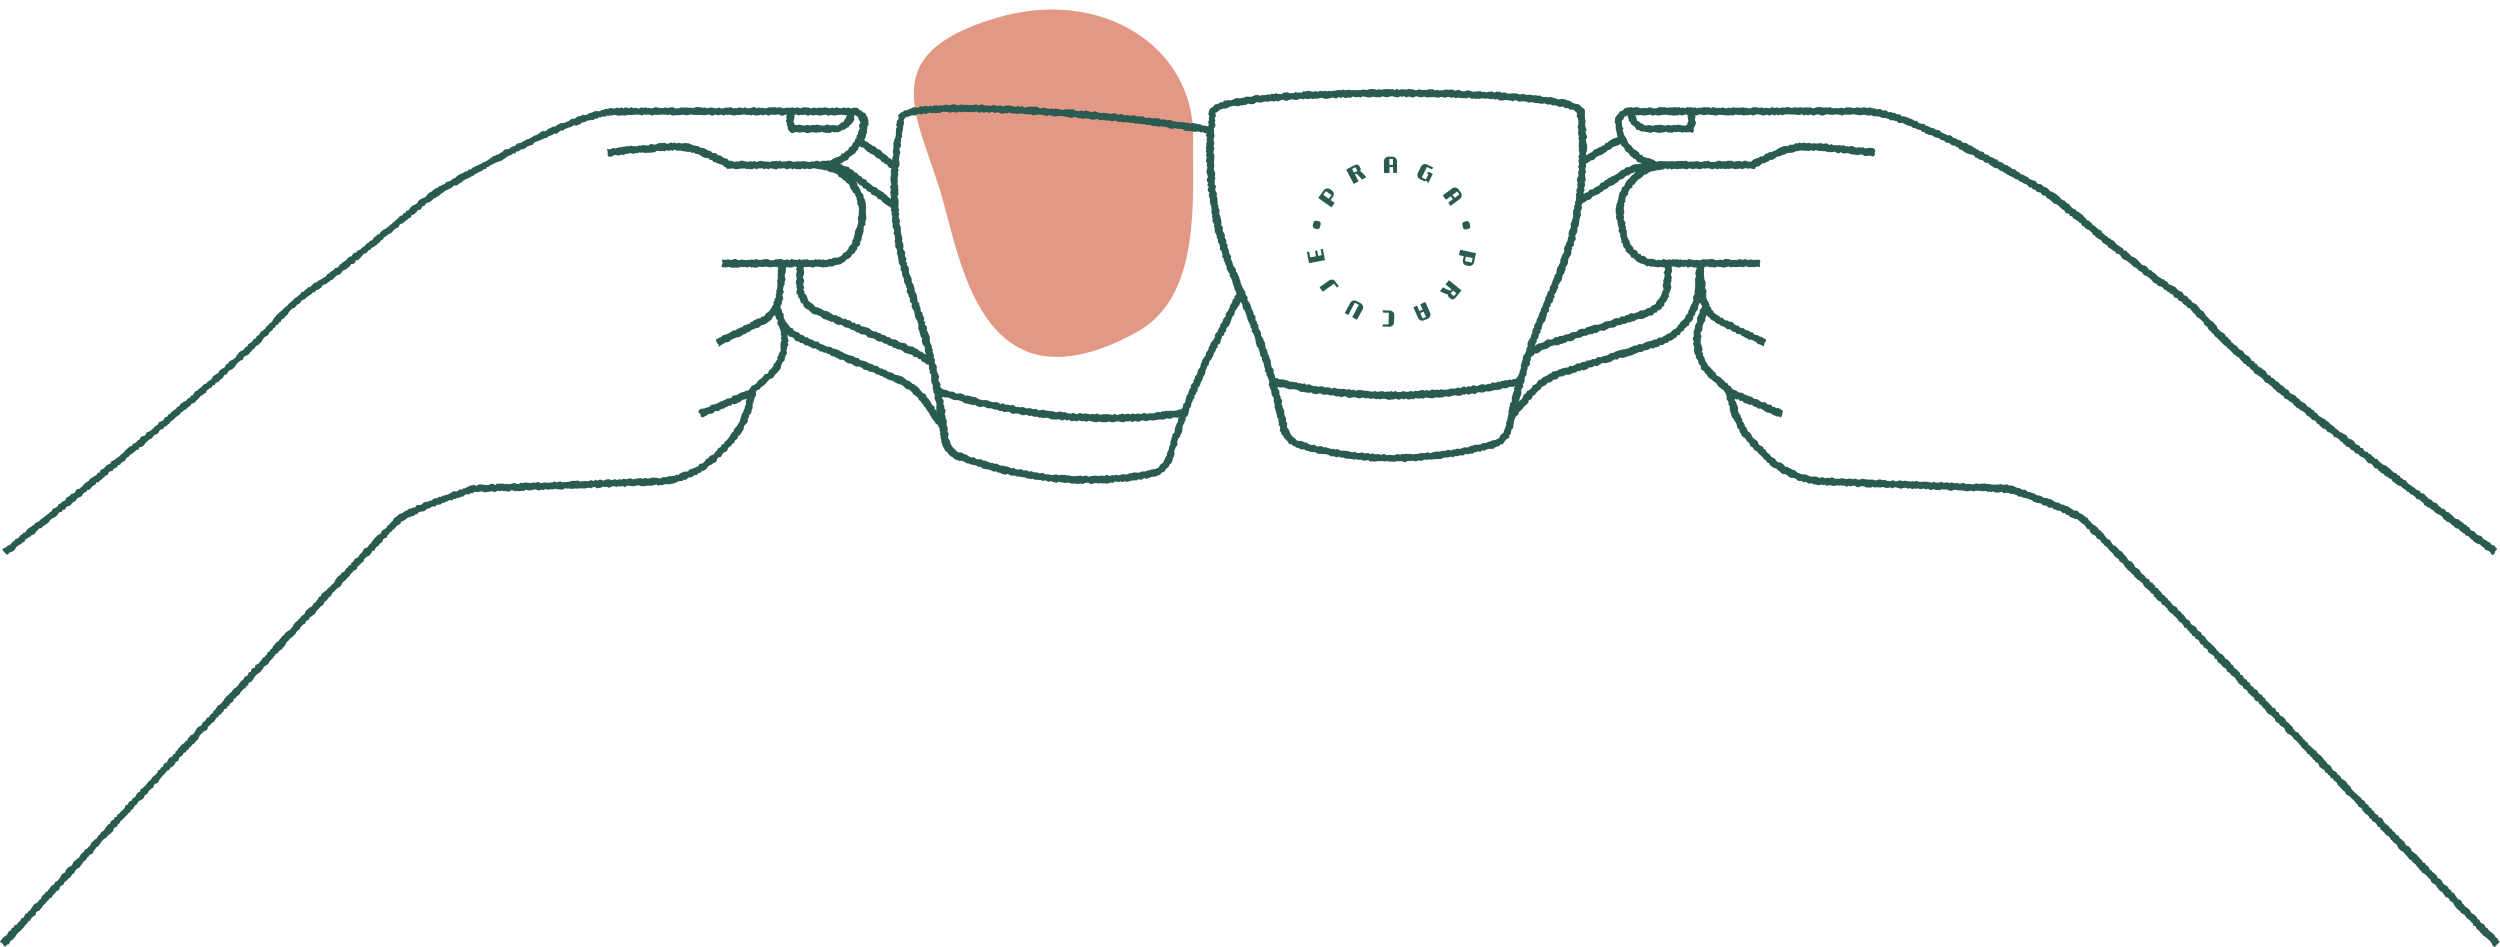 <svg xmlns="http://www.w3.org/2000/svg" viewBox="0 0 1008.38 381.985">
    <defs>
        <style>
            .cls-1{fill:#e39785}.cls-2{fill:#2a5b51}
        </style>
    </defs>
    <g id="coworkerzy_kawa" transform="translate(-295.76 -280.814)">
        <path id="Path_7482" d="M.2 84.46c2.091-23.964.742-64 28.135-76.628C91-21.055 96.678 37.2 102.491 65.862c6.906 34.076 25.127 60.53-25.91 72.18C32.544 148.088-2.969 120.583.2 84.46z" class="cls-1" data-name="Path 7482" transform="matrix(-.998 .07 -.07 -.998 783.115 420.606)"/>
        <g id="Group_467" data-name="Group 467">
            <g id="Group_465" data-name="Group 465" transform="translate(215 190)">
                <path id="Path_7466" d="M921.61 299.03l-.61-.53-.67-.44-.78-.25-.54-.68-.69-.42-.92.04-.68-.43-.69-.41-.65-.5-.7-.41-.81-.15-.69-.44-.85-.05-.68-.45-.69-.43-.87.02-.69-.44-.7-.43-.69-.45-.84-.08-.71-.39-.85-.02-.78-.21-.66-.55-.77-.25-.84-.06-.74-.31-.65-.57-.85-.01-.68-.48-.88.07-.64-.61-.7-.43-.89.12-.68-.5-.78-.21-.8-.15-.72-.39-.74-.32-.79-.16-.8-.12-.21.13-.76-.56-.8.2-.8.05-.79-.29-.8.13-.8.06-.8.07-.79-.06-.79-.04-.78-.24-.8.06-.79-.24-.8.12-.79-.09-.81.27-.78-.32-.8.08-.81.32-.79-.09-.79-.11-.8.01-.8.07-.78-.53-.81.23-.8.18-.78-.36-.8.13-.8-.01-.78-.36-.81.38-.78-.35h-.8l-.8.22-.78-.45-.8.19-.8.17-.8.02-.78-.45-.81.41-.79-.16-.79-.18-.79-.06-.79-.01h-.79l-.8.18-.78-.22-.78-.31-.81.36-.78-.24-.8.21-.79-.15-.79-.09-.79-.16-.81.24-.78-.34-.8.11-.81.32-.79-.13-.78-.4-.81.44-.79-.08-.79-.1-.78-.39-.81.15-.79-.22-.79-.09-.81.36-.8.03-.79-.3-.8-.01-.8.03-.8-.1-.8-.06-.79-.17-.8.06-.81.32-.79-.19-.79-.33-.81.32-.79-.2-.79-.15-.81.25h-.8l-.79-.32h-.8l-.81.26-.8-.16-.81.19-.78-.51-.8-.14-.82.35-.8-.24-.82.28-.8-.31-.8-.14-.85.39-.75-.53-.79-.17-.83.04-.84.06-.78-.24-.75-.33-.75-.31-.82-.08h-.85l-.76-.31-.77-.28-.65-.56-.64-.55-.81-.15-.69-.42-.74-.32-.68-.44-.9-.05-.5-.75-.64-.5-.66-.45-.95-.05-.67-.46-.47-.71-.6-.54-.78-.33-.59-.56-.43-.73-.74-.41-.48-.59-.34-.74-.74-.34-.28-.79-.7-.38-.74-.35-.5-.58-.2-.92-.64-.49-.68-.46-.64-.51-.43-.69-.28-.79-.49-.63-.75-.45-.42-.69-.18-.83-.7-.51-.12-.85-.42-.68-.52-.63-.02-.88-.57-.61-.1-.82-.54-.64-.35-.73-.17-.79.08-.86-.23-.76-.36-.76-.24-.8-.5-.73.09-.68.49.36.93-.14.55.77.93-.13.56.75.74.32.83.1.63.56.95-.19.66.5.69.44.8.16.62.6.93-.14.69.45.69.43.66.51.74.33.84.07.74.33.65.52.78.23.71.39.89-.03.67.46.47-.59.19-.73.12-.77.21-.56-.53-.39-.65-.48-.72-.34-.89.08-.63-.54-.86.01-.49-.86-.85-.02-.76-.22-.57-.68-.79-.16-.9.1-.64-.52-.66-.48-.72-.32-.85-.01-.64-.54-.69-.41-.79-.16-.74-.29-.74-.28-.69-.4-.67-.44-.84-.06-.79-.17-.61-.61-.75-.26-.8-.28-.54-.6-.44-.71-.79-.31-.34-.83-.82-.27-.51-.63-.57-.56-.59-.54-.59-.55-.78-.33-.71-.44-.24-.91-.71-.4-.42-.68-.62-.5-.41-.68-.75-.44-.38-.7-.39-.69-.49-.64-.22-.78-.21-.77-.51-.65.04-.85-.56-.66.35-.9-.17-.76-.17-.76-.33-.75-.1-.79.04-.79.05-.79.31-.77-.45-.84.13-.79.61-.69.02-.8.03-.81.29-.78.26-.78.58-.68-.02-.88.26-.79.36-.75.47.63.64.49.48.66.67.45.8.25.51.65.66.44.81.15.58.63.79.2.74.3.62.54.65.48.94-.12.6.57.63.52.87.01.51.76.85.07.81.15.56.67.77.23.63.52.76.25.62.55.93-.09.74.3.69.4.7.37.55.7.81.16.75.3.73.56.33-.79.09-.79.61-.54.05-.65-.56-.34-.7-.38-.69-.4-.79-.18-.62-.53-.85-.06-.72-.33-.5-.78-.89.02-.6-.59-.78-.22-.79-.19-.54-.71-.91.07-.72-.35-.53-.73-.87-.03-.68-.43-.56-.68-.69-.41-.89.01-.65-.5-.88-.02-.67-.46-.58-.64-.86-.06-.48-.73-.8-.23-.59-.53-.7-.43-.3-.8-.65-.5-.21-.81-.62-.55-.01-.87-.38-.68-.39-.69-.38-.72-.15-.79v-.8l-.04-.78.24-.8-.44-.73-.18-.77.15-.8.03-.79-.08-.78-.42-.74-.01-.78-.14-.77-.07-.78.13-.8-.11-.78.12-.79-.07-.17.68-.34.78-.13.78.36.78-.02.78.04.79.12.79-.43.79.18.78.03.79.25.79-.11.79-.2.78-.2.78.46.79-.27.78.09.78-.04.78.02.79-.15.79.27.79-.26.79-.17.79.43.79-.18.79.06.79.09.79-.25.79.05.76.07-.1-.72-.06-.75.25-.75-.2-.61-.66-.06-.8-.04-.8.12-.8-.09-.8-.14-.8.27-.8-.26-.8-.15-.8.39-.8-.36-.8.12-.8.3-.8-.19-.8.18-.8-.17-.8-.25-.8-.06-.8.08-.8.42-.8-.26-.8.19-.8.06-.8-.12-.8-.4-.8.08-.8.1-.8.02-.8.01-.8-.06-.8.32-.8.09-.8-.2-.8.22-.8-.23-.8-.03-.8-.34-.8.51-.8-.21-.8.23-.8-.32-.8.16-.8-.22-.8.14-.8-.16-.81.3-.8-.27-.8.36-.8-.31-.81-.12-.81.49-.81-.27-.81.29-.81-.25-.77-.34-.81-.01-.84.03-.82-.11-.56-.79-.73-.31h-.92l-.42-.83-.97-.04-.25-.95-.61-.5-.91-.27-.17-.9-.57-.58-.55-.62-.28-.77-.21-.78-.43-.71-.35-.75-.14-.79-.08-.8.05-.83-.45-.72.12-.85-.39-.73.16-.87-.32-.74-.46-.74.32-.85-.34-.77.31-.81.02-.79-.2-.81v-.81l.26-.77-.16-.85.56-.69-.08-.86.19-.79.4-.71.61-.6-.01-.9.44-.68.39-.71.86-.38.07-.95.85-.34.33-.78.63-.51.44-.71.79-.32.66-.45.56-.59.57-.61.87-.1.62-.55.7-.42.78-.24.81-.11.77-.21.78-.19.82.02.77-.19.79-.11.78-.47.81.53.8-.44.8.44.8-.26.8.01.8.16.8-.18.8.02.8-.12.8.23.8.11.8-.53.8.3.8.1.8-.19.8.01.8.29.8-.19.8-.28.8.21.8-.21.8.09.8.24.8.1.8-.41.8.52.8-.42.8.21.8-.24.8.32.8-.19.8.09.8-.24.81.1.81.23.81-.1v.15l.56-.24.77-.11.77.37.77-.4.77-.07.77.21.77-.19.77.17.8.23.45-.15.42-.85.82-.13.76-.24.53-.69.69-.38.86-.03.62-.5.79-.17.56-.66.89.05.7-.36.66-.46.61-.56.84-.03.74-.26.69-.39.8-.12.68-.43.75-.25.83.03.78-.1.75-.2.72-.37.79-.05.76-.21.77-.11.78.15.79-.04.79.11.79.05.81-.4.77.4.81-.28.8-.01.77.35.81-.12.79.15.8-.03.77.28.79.1.79.03.8-.03.82-.23.75.61.79.12.85-.5.75.5.79.09.83-.23.79.13.77.33.79.11.79.09.78.15.8-.03.82-.2.8.05.74.57.79.05.82-.16.81-.04.76.36.56-.07.56-.68-.12-.77.23-.73-.26-.77-.6-.31-.79-.14h-.8l-.81.05-.83.22-.75-.57-.83.22-.78-.23-.83.23-.8-.11-.76-.4-.78-.29-.85.39-.79-.21-.81.06-.76-.53-.83.28-.79-.25-.82.14-.8-.12-.82.07-.77-.51-.85.4-.77-.56-.8-.12-.83.23-.79-.27-.81-.02-.82.12-.81-.01-.8-.09-.82.16-.79-.35-.81.21-.8-.14-.8-.18-.79.3-.83-.31-.76.4-.83-.11-.7.54-.8.07-.82.01-.68.53-.82.03-.86-.05-.74.31-.74.3-.73.34-.67.48-.69.43-.75.26-.71.37-.89-.04-.63.55-.85.07-.55.71-.69.41h-.89l-.62.55-.81.19-.75.28-.73.33-.55.68-.8.15-.79-.09-.79-.39-.79.1-.8.43-.8-.41-.8.06-.8.06-.8.31-.8-.5-.8.05-.8-.09-.8.29-.8-.04-.8.13-.8-.33-.8-.01-.8.37-.8.16-.8-.06-.8-.03-.8-.49-.8.3-.8-.12-.8.39-.8-.03-.8-.28-.8.01-.8.09-.8.09-.8-.08-.8.2-.8-.55-.8.13-.8-.01-.8-.02-.8.04-.8.07-.8.15-.8-.16-.8.04-.8.03-.8.02-.8-.08-.8.02-.81-.1-.81.15-.82.15-.74-.44-.69-.44-.75-.26-.73-.3-.85-.05-.74-.31-.82-.18-.45-.81-.91-.08-.37-.86-.65-.46-.62-.5-.77-.36-.52-.62-.46-.66-.6-.55-.64-.54-.35-.75-.27-.78-.35-.72-.46-.68-.45-.7-.08-.83-.41-.73.39-.9-.61-.72.04-.82-.16-.81.12-.79.68-.53.11-.82.71-.32.7-.46.22.83.24.73.15.79.59.56.3.74.64.48.68.39.42.69.47.71.87.06.64.47.77.18.8-.03.74.25.77.03.02-.09.81.43.81-.29.81-.18.81.17.81.23.81-.05.81-.1.81-.11.81-.19.81.29.81.03.81.12.81-.4.81.12.81-.12.81-.02.81.37.81-.28.82.12.82-.05.82-.06.99.38.49-.98-.16-.93.42-.69.34-.74.24-.78-.36-.82-.1-.77.28-.81-.18-.75.79.22.8-.44.8-.01.8.28.8.02.8-.25.8.05.8.13.8.02.8.22.8-.1.8-.25.8.05.8.08.8.06.8.09.8.02.8-.12.8.17.8-.38.8.01.8.2.8-.18.8.27h.8l.8-.15.8.07.8-.22.8.34.8-.19.8-.3.8.06.8.16.8.26.8-.01.79-.36.79.42.79-.14.8-.35.8.51.8-.5.8.4.8-.38.8.37.8-.37.8-.03.8-.05.8.05.8.04.8-.01.8.1.8.15.8-.18.8-.14.8.49.8-.38.8.38.8-.5.8.4.8.11.8-.37.8-.11.8.28.8.24.8-.16.8-.37.8.01.8.14.8.06.8-.04.8-.22.8.2.8-.03.8.42.8-.39.8-.03.8-.01.81.11.8-.19.8-.06.8.19.81.1.81.15.81-.1.81-.1.79.06.78.26.8-.08.81-.04.74.41.81-.06.79.13.81.01.72.43.76.22.85-.11.75.27.77.19.64.61.89-.21.72.36.8.09.63.6.75.25.9-.18.71.37.71.36.72.35.78.19.76.23.62.59.84.04.7.38.74.3.82.11.55.74h.87l.57.7.79.19.69.41.88-.02.67.45.69.4.78.22.82.13.61.57.73.33.83.11.52.77.82.13.81.16.61.58.7.4.87.04.63.53.79.2.47.86.86.06.64.51.65.48.69.4.77.25.79.22.83.15.7.4.51.75.8.2.62.55.81.18.79.21.54.68.75.29.86.09.55.67.68.42.68.43.63.51h.91l.69.41.53.7.9.03.59.58.75.29.61.55.72.35.72.35.72.34.68.4.65.47.84.13.59.57.7.37.72.33.65.46.79.21.67.52.53.76h.97l.52.79.92.08.53.77.79.29.85.11.48.72.61.51.92.07.4.8.68.41.69.4.6.52.55.59.63.49.85.2.65.47.58.55.58.56.61.5.72.37.41.76.59.54.96.08.27.94.96.07.34.84.76.33.67.44.67.44.55.59.74.35.25.96.88.19.46.7.63.49.87.21.55.61.66.46.35.84.74.37.5.65.68.44.67.45.76.34.39.79.65.48.68.44.75.36.36.83.74.37.68.45.62.52.76.34.38.82.95.1.65.48.47.7.45.73.7.42.81.29.65.48.64.5.63.51.59.56.58.57.78.32.64.5.53.64.72.38.7.42.43.77.65.48.88.17.54.62.7.41.56.6.52.65.6.54.8.26.49.7.75.32.83.19.65.45.48.71.77.29.59.54.75.32.5.67.89.14.34.88.63.49.88.17.37.83.75.34.75.34.44.72.62.5.7.4.42.72.91.19.51.63.51.62.46.67.68.45.39.73.5.62.78.35.58.54.61.51.55.57.25.84.58.56.73.41.3.8.47.65.69.44.43.69.7.43.37.75.64.49.6.54.56.58.58.56.55.59.56.58.61.53.71.42.45.69.71.42.53.62.6.54.46.69.76.36.53.63.81.3.46.67.53.59.63.49.38.76.88.21.38.76.81.28.5.63.51.62.72.38.37.78.56.57.82.27.56.57.72.39.63.49.53.6.43.72.65.46.79.3.57.56.64.47.6.52.46.69.72.38.47.67.66.45.77.3.44.72.86.19.28.92.7.4.82.25.5.64.72.37.68.42.42.75.65.46.55.58.76.32.56.57.74.34.66.45.69.42.43.75.59.54.75.34.57.57.5.65.88.17.65.46.37.82.79.28.43.74.64.47.58.55.88.17.58.55.42.76.92.11.61.52.69.41.32.89.89.16.68.43.65.47.46.72.8.27.41.78.71.38.48.69.89.15.56.58.54.61.82.24.49.68.57.57.93.1.48.69.64.48.8.27.63.49.55.61.45.74.61.53.96.06.55.6.5.67.51.65.91.12.47.71.64.48.56.6.79.29.54.62.65.48.76.32.6.53.81.26.35.87.67.45.66.46.62.5.72.38.85.2.53.62.68.44.65.47.54.62.8.26.46.73.8.27.7.41.58.56.43.76.91.12.64.48.61.52.62.51.37.85.76.32.58.56.84.21.56.58.76.31.52.63.63.49.65.47.78.28.66.44.64.45.31.89.77.31.52.65.81.25.73.36.47.71.74.35.52.65.67.44.87.17.51.65.63.5.63.5.72.38.47.73.91.12.55.61.57.58.66.45.55.6.63.49.71.38.85.18.62.5.56.59.75.32.35.87.8.26.8.26.6.53.36.84.77.18.53-.53.19-.79.48-.58.45-.58-.59-.26-.39-.83-.76-.31-.77-.3-.41-.8-.79-.28-.64-.48-.7-.4-.71-.38-.42-.78-.66-.44-.89-.13-.63-.48-.54-.6-.52-.64-.91-.1-.62-.49-.32-.91-.78-.28-.49-.67-.79-.27-.53-.62-.65-.47-.65-.46-.59-.53-.91-.1-.63-.49-.57-.57-.54-.61-.7-.39-.52-.63-.9-.12-.44-.74-.61-.52-.88-.16-.55-.6-.72-.37-.38-.82-.65-.46-.89-.14-.53-.63-.57-.57-.84-.21-.54-.62-.6-.53-.5-.65-.63-.49-.97-.03-.35-.87-.75-.32-.79-.27-.54-.61-.68-.42-.63-.49-.68-.42-.65-.46-.57-.58-.41-.78-.89-.15-.57-.57-.71-.39-.41-.79-.85-.2-.41-.78-.88-.16-.59-.55-.61-.52-.55-.59-.66-.46-.59-.54-.69-.41-.85-.21-.59-.54-.65-.47-.58-.56-.47-.7-.9-.14-.53-.63-.67-.44-.48-.7-.85-.21-.44-.75-.93-.1-.62-.51-.31-.92-.96-.06-.39-.82-.68-.44-.85-.22-.43-.76-.54-.62-.64-.48-.79-.29-.81-.27-.33-.89-.6-.54-.79-.3-.61-.53-.88-.18-.53-.63-.63-.5-.69-.42-.49-.68-.68-.44-.65-.48-.62-.52-.52-.65-.76-.33-.5-.68-.83-.25-.64-.5-.76-.34-.58-.57-.45-.73-.82-.27-.37-.84-.82-.26-.49-.68-.75-.35-.74-.37-.41-.79-.64-.48-.73-.38-.73-.37-.44-.74-.71-.4-.58-.57-.52-.64-.77-.33-.74-.36-.72-.39-.34-.86-.66-.47-.8-.29-.45-.72-.63-.5-.74-.36-.56-.59-.5-.66-.85-.22-.47-.69-.62-.51-.83-.25-.36-.82-.87-.21-.55-.59-.34-.83-.62-.5-.72-.38-.49-.66-.88-.21-.59-.54-.36-.8-.85-.24-.34-.82-.91-.18-.35-.8-.5-.63-.57-.55-.79-.31-.64-.48-.37-.75-.56-.56-.77-.34-.71-.41-.41-.73-.58-.55-.76-.35-.49-.64-.72-.39-.3-.83-.68-.44-.4-.72-.79-.34-.35-.77-.55-.57-.77-.35-.64-.48-.56-.57-.54-.58-.25-.85-.57-.55-.49-.62-.51-.6-.77-.35-.57-.56-.51-.61-.59-.53-.51-.6-.4-.71-.4-.72-.76-.37-.62-.5-.38-.74-.58-.54-.44-.69-.73-.38-.8-.3-.5-.62-.5-.62-.72-.37-.41-.73-.63-.48-.82-.24-.39-.78-.53-.61-.8-.27-.68-.42-.55-.58-.55-.6-.71-.39-.74-.34-.79-.26-.66-.45-.41-.82-.79-.26-.55-.61-.85-.18-.59-.54-.74-.33-.59-.54-.55-.59-.63-.48-.67-.44-.54-.61-.89-.14-.42-.76-.56-.58-.65-.46-.94-.08-.54-.61-.61-.52-.53-.62-.52-.62-.65-.46-.67-.44-.84-.23-.53-.62-.58-.56-.6-.54-.51-.64-.96-.08-.34-.86-.73-.37-.65-.47-.69-.43-.62-.52-.55-.6-.45-.73-.89-.19-.52-.64-.82-.26-.5-.66-.73-.38-.56-.59-.7-.41-.26-.95-.86-.22-.63-.49-.61-.52-.55-.58-.76-.33-.42-.74-.66-.45-.49-.66-.91-.15-.41-.75-.61-.51-.49-.65-.6-.52-.66-.45-.6-.52-.78-.29-.46-.7-.84-.22-.6-.51-.56-.57-.47-.68-.67-.43-.67-.42-.51-.63-.78-.29-.68-.41-.48-.67-.59-.52-.6-.52-.65-.46-.68-.41-.71-.36-.77-.27-.52-.62-.56-.58-.72-.33-.77-.24-.54-.62-.7-.43-.92-.03-.65-.52-.51-.78-.88-.11-.76-.34-.8-.28-.52-.69-.74-.31-.69-.4-.7-.38-.82-.17-.55-.64-.73-.33-.62-.52-.6-.56-.89-.04-.6-.56-.72-.34-.57-.6-.87-.06-.66-.44-.59-.56-.77-.25-.82-.15-.44-.84-.82-.16-.69-.39-.7-.37-.82-.15-.51-.73-.78-.22-.79-.21-.47-.8-.79-.21-.82-.15-.59-.59-.76-.27-.65-.48-.69-.4-.66-.45-.77-.23-.67-.44-.67-.45-.88-.03-.74-.31-.54-.7-.83-.11-.72-.35-.66-.46-.83-.11-.54-.72-.71-.36-.94.1-.69-.4-.73-.33-.77-.25-.64-.53-.61-.59-.85-.06-.76-.27-.65-.5-.82-.12-.83-.26-.64-.52-.85-.05-.55-.74h-.87l-.79-.17-.74-.3-.55-.77-.88.04-.68-.46-.73-.32-.76-.25-.71-.39-.78-.18-.73-.32-.88.11-.58-.76-.8-.11-.81-.08-.67-.52-.86.08-.69-.5-.9.24-.67-.57-.74-.33-.87.21-.7-.5-.77-.21-.85.21-.75-.31-.79-.09-.77-.24-.78-.21-.83.31-.78-.22-.79-.12-.8.22-.8.01-.8-.25-.8.18-.8.16-.8-.12-.8-.17-.8.01-.8.09-.8.34-.8-.28-.8.07-.8.18-.8-.15-.8.14-.8-.11-.8-.42-.8.3-.8-.17-.8.15-.8-.12-.8-.16-.8.06-.8.08-.8.38-.8-.09-.8-.34-.8.18-.8-.18-.8.22-.8-.07-.8-.14-.8.2-.8-.11-.8-.09-.8.33-.8-.19-.8-.24-.8.06-.8.27-.8-.23-.8.33-.8-.08-.8-.18-.8.25-.8-.4-.8.39-.8.1-.8-.26-.8.26-.8-.3-.8.02-.8.17-.8-.32-.8.02-.8.05-.8.41-.8-.03-.8-.21-.8.01-.8-.23-.8.2-.8-.02-.8.04-.8-.1-.8-.06-.8.34-.8-.26-.8.29-.8-.07-.8-.34-.8.31-.8-.13-.8.13-.8-.22-.8-.19-.8.49-.8-.51-.8.21-.8-.14-.8.08-.8.19-.8-.12-.8.35-.8-.46-.8.22-.8-.24-.8.07-.8-.11-.81.5-.8-.38-.8.26-.8-.43-.8.23-.8-.16-.81.08-.81.07-.81-.05-.8.22-.8-.32-.81.06-.81-.08-.8.01-.8.41-.81.07-.8.05-.8-.33-.8-.16-.81.41-.81-.16-.81.05-.81.14-.81-.2-.81-.32-.81.14-.81.12-.81-.23-.81.19-.83-.02-.07.07-.78.16-.6.68-.63.48-.86.22-.4.75-.61.57-.48.69-.44.75.01.87-.13.84.5.84-.12.86.07.85.21.83.17.83.13.85.25.79-.69.28-.76.22-.72.31-.66.43-.68.39-.56.64-.85.16-.47.81-.82.22-.62.55-.86.15-.63.53-.84.19-.63.53-.56.66-.76.32-.72.4-.64.66-.34-1 .38-.78.03-.78.11-.79-.02-.79-.25-.78-.14-.78-.15-.78.55-.8-.15-.78-.34-.77-.19-.78.46-.81-.36-.77-.16-.78-.09-.78.18-.8-.08-.78-.19-.77.01-.79-.03-.79.04-.79-.02-.85-.47-.7-.74-.4-.51-.63-.62-.55-.81-.19-.8-.16-.77-.22-.71-.43-.69-.53-.82-.07-.75-.38-.8-.15-.8-.13-.86.15-.82.01-.76-.36-.79-.17-.78-.28-.8-.12-.84.15-.78-.23-.83.12-.8-.15-.75-.53-.84.19-.78-.31-.83.09-.81-.07-.8-.22-.82.06-.83.03-.79-.38-.81.06-.82.24-.77-.32-.79-.16-.8-.06-.8.01-.81.14-.8.02-.78-.36-.79-.23-.82.29-.77-.43-.79-.1-.8.04-.82.36-.77-.46-.8.01-.81.17-.81.17-.78-.3-.81.18-.78-.38-.8.02-.81.12-.8.05-.8.05-.79-.28-.79-.33-.81.18-.81.27-.8-.01-.79-.3-.79-.34-.81.22-.81.17-.79-.47-.8.02-.8.1-.8-.07-.8-.04-.81.32-.8-.08-.8.09-.8-.25-.81.28-.79-.52-.8.12-.8-.15-.81.42-.8-.11-.8.03-.8-.02-.8-.27-.81.4-.8-.06-.8-.33-.81.03-.81-.2-.81.29-.81.02-.81-.18-.81.1-.81.25-.81-.51-.8.56-.8-.43-.8.13-.8-.15-.8.02-.8.04-.8.09-.8.16-.81-.25-.8.32-.81-.29-.8-.06-.81-.07-.8.14-.8.27-.8-.04-.81-.18-.8.31-.8-.04-.8.07-.8-.04-.8-.05-.8.06-.81-.18-.8.09-.8.13-.81-.3-.79.28-.81-.09-.8.09-.8.2-.8-.04-.79.25-.81-.19-.79.28-.81-.31-.79.24-.81-.19-.8.12-.79.28-.82-.36-.78.46-.82-.29-.81-.16-.8-.01-.79.25-.81-.16-.77.64-.81-.09-.8.06-.82-.26-.77.48-.8-.09-.79.16-.83-.44-.8.04-.8.07-.75.6-.8-.04-.81-.05-.82-.22-.76.39-.82-.27-.74.49-.84-.21-.79.3-.81.06-.82-.03-.78.29-.86-.37-.81.07-.79.23-.76.43-.81.04-.82-.03-.82-.02-.76.39-.81.09-.79.23-.84-.08-.84-.08-.74.45-.76.31-.78.2-.87-.16-.79.2-.83.04-.63.72-.88-.09-.65.58-.8.19-.8.21-.51.7-.61.47-.72.41-.4.71-.15.8-.23.79.42.84-.21.79.05.81-.33.78.26.82-.2.93-.91-.25-.79-.15-.8-.06-.74-.44-.81-.04-.77-.25-.8-.09-.78-.19-.86.35-.73-.48-.84.24-.76-.32-.79-.12-.82.06-.79-.13-.81-.01-.77-.25-.8-.04-.74-.46-.8-.05-.84.21-.76-.4-.81.04-.82.08-.73-.59-.82.12-.78-.27-.84.22-.79-.12-.77-.32-.84.24-.79-.14-.75-.48h-.81l-.8-.08-.82.11-.76-.38-.8-.07-.82.13-.81-.01-.78-.3-.83.22-.78-.23-.77-.38-.83.2-.82.08-.75-.55-.81.03-.83.2-.81-.04-.78-.29-.81.03-.8-.14-.83.15-.8-.15-.8-.15-.78-.37-.82.09-.83.16-.8-.22-.79-.29-.8-.13-.84.4-.77-.49-.84.35-.8-.03-.79-.17-.77-.47-.8-.08-.81.06-.8-.1-.81.02-.82.23-.8-.02-.79-.17-.8-.14-.79-.2-.83.27-.78-.34-.82.24-.79-.21-.81.05-.78-.44-.83.35-.8-.04-.78-.45-.8-.16-.81.02-.81.03-.8-.14-.81.16-.82.22-.8-.05-.77-.54-.82.37-.78-.47-.83.52-.79-.24-.8-.14-.8-.15-.8-.14-.81.09-.82.28h-.8l-.79-.38-.81.33-.8-.16-.79-.35-.81.35-.8.05-.8-.11-.8.02-.79-.2-.79-.26-.8.11-.81.34-.79-.54-.8.26-.8.12-.79-.11-.8.08-.8-.1h-.79l-.79-.03-.78-.15-.81.39-.81-.2-.82-.26-.81.09-.81.21-.81.12-.82-.28-.81.15-.8.22-.82-.11-.8.27-.83-.27-.81.1-.8.34-.84-.34-.78.47-.84-.32-.8.12-.79.26-.85-.29-.73.65-.82-.01-.87-.26-.76.35-.76.3-.75.3-.72.39h-.86l-.62.56-.76.27-.56.57-.71.54.28.91-.13.78-.63.69-.02.8-.28.75.38.86-.43.73-.01.79-.01.79-.03.79-.08.78-.35.75-.2.77-.29.76-.12.78.16.81-.08.78-.15.77-.14.78.26.81-.08.78-.34.76-.03 1.07-.58-.74-.81-.27-.51-.69-.65-.5-.68-.46-.67-.47-.5-.7-.62-.54-.87-.2-.56-.62-.64-.52-.86-.22-.65-.51-.69-.45-.62-.56-.79-.29-.61-.58.41-.69.26-.76.07-.81.5-.69-.16-.85.15-.78.03-.79.51-.76-.1-.81.02-.85-.18-.84-.32-.79-.47-.71-.4-.76-.92-.26-.51-.64-.79-.24-.57-.73-.73-.25-.13.14-.79-.24-.8.39-.8-.05-.8-.34-.8.36-.8-.38-.8.3-.8.05-.8-.17-.8-.19-.8.39-.8-.35-.8.39-.8-.18-.8-.14-.8-.08-.8.2-.8-.1h-.8l-.8.25-.8-.35-.8.31-.8.05-.8-.33-.8.02-.8-.13-.8.16-.8.3-.8-.29-.8-.04-.8.25-.8-.36-.8.25-.8-.08-.8.03-.8.12-.8.08-.8-.43-.8.11-.8.08-.8-.24-.8.15-.8-.07-.8.08-.8.26-.8.15-.8-.31-.8.13-.8-.25-.8.38-.8-.49-.8.03-.8.33-.8.09-.8.01-.8-.45-.8.44-.8-.27-.8-.05-.8.31-.8-.04-.8.07-.8-.48-.8.16-.8.04-.8.03-.8.32-.8-.03-.8-.37-.8.28-.8.09-.8-.28-.8-.03-.8-.02-.8.33-.8-.41-.8.19-.8-.19-.8-.09-.8-.04-.8.09-.8.37-.8-.23-.8.1-.8-.12h-.8l-.8.01-.8-.11-.8.37-.81.03-.8.06-.8-.46-.8-.04-.8.17-.8.21-.81-.36-.81.36-.81-.09h-.8l-.8-.21-.81-.12-.81.32-.8.21-.8-.25-.81.2-.8-.47-.8.38-.8-.35-.81.51-.81-.06-.81-.22-.81.18-.81-.47-.81.52-.81-.23-.81-.22-.81.5-.81-.5-.81.43-.8-.35-.78.34-.78.14-.83-.26-.79.12-.77.26-.81-.03-.75.33-.77.18-.73.39-.8.07-.86-.13-.76.26-.73.32-.75.23-.75.26-.67.5-.8.09-.89-.16-.66.52-.81.09-.76.22-.62.62-.75.26-.86-.03-.66.5-.66.5-.77.21-.69.42-.82.08-.83.08-.71.36-.71.36-.61.61-.86.02-.74.29-.7.37-.75.27-.57.67-.75.27-.92-.09-.69.41-.64.52-.66.47-.73.33-.79.19-.63.54-.73.32-.66.47-.84.1-.64.51-.77.24-.62.54-.77.25-.86.07-.61.56-.6.59-.83.13-.71.37-.6.58-.83.13-.84.12-.67.45-.56.65-.73.32-.63.52-.8.19-.68.42-.83.14-.59.6-.69.41-.61.55-.72.35-.68.42-.78.25-.66.46-.74.33-.71.37-.76.28-.67.43-.75.29-.56.63h-.91l-.49.75-.88.05-.65.47-.71.37-.77.25-.66.44-.66.45-.54.64-.77.23-.68.49-.62.58-.86.16-.8.26-.51.77-.83.2-.68.46-.8.19-.55.61-.79.23-.67.42-.58.55-.62.48-.76.3-.56.57-.52.62-.53.6-.69.4-.8.25-.67.43-.62.49-.4.77-.58.53-.75.31-.73.34-.62.49-.44.71-.48.66-.89.16-.34.83-.83.23-.39.77-.85.2-.57.55-.48.66-.68.41-.53.6-.65.46-.52.62-.74.36-.47.7-.73.36-.57.56-.83.24-.54.6-.7.41-.33.86-.93.12-.47.69-.75.34-.41.76-.57.57-.82.26-.46.7-.8.29-.45.72-.59.55-.73.38-.54.61-.69.42-.79.3-.46.71-.88.18-.55.6-.45.73-.86.21-.61.52-.52.63-.61.53-.72.38-.56.58-.69.42-.5.67-.54.62-.91.12-.49.68-.63.49-.74.34-.53.64-.76.32-.46.73-.61.52-.73.35-.64.48-.71.37-.71.35-.57.56-.86.16-.56.59-.61.52-.52.63-.92.07-.45.73-.73.34-.45.73-.94.08-.4.79-.62.51-.62.5-.61.51-.7.4-.51.62-.58.54-.59.53-.64.48-.46.67-.62.5-.65.47-.57.54-.52.61-.68.44-.52.6-.68.44-.43.68-.54.57-.48.63-.34.77-.55.57-.66.46-.5.62-.66.47-.38.73-.6.52-.6.52-.75.38-.37.75-.45.67-.83.3-.23.91-.88.24-.41.73-.5.64-.73.38-.69.43-.29.87-.83.29-.43.71-.56.59-.8.31-.69.43-.41.72-.61.52-.34.8-.6.53-.65.48-.79.32-.65.47-.45.69-.73.37-.37.76-.45.69-.81.28-.63.48-.61.5-.33.82-.75.35-.64.47-.7.4-.35.81-.53.6-.64.47-.7.4-.46.68-.81.28-.62.5-.57.56-.56.57-.69.42-.49.65-.83.25-.45.7-.39.77-.83.26-.38.78-.82.27-.47.68-.69.43-.73.37-.66.46-.63.49-.37.79-.83.26-.45.7-.68.44-.58.54-.7.4-.44.72-.79.3-.34.84-.92.14-.37.8-.52.63-.75.35-.83.25-.3.89-.67.44-.69.42-.46.7-.66.46-.57.57-.71.4-.87.2-.34.85-.54.6-.91.16-.68.43-.31.88-.77.33-.52.63-.63.5-.82.27-.37.81-.86.22-.59.55-.61.53-.63.5-.48.69-.58.57-.68.44-.54.6-.62.51-.71.41-.58.57-.76.35-.73.38-.35.84-.76.34-.76.34-.54.61-.51.64-.77.33-.68.43-.27.94-.89.17-.4.78-.69.43-.71.4-.69.42-.67.45-.43.75-.7.41-.65.47-.64.48-.44.73-.66.46-.56.58-.91.15-.64.49-.29.92-.76.34-.86.22-.45.73-.74.37-.7.41-.31.9-.69.43-.78.31-.5.66-.8.28-.39.8-.61.53-.77.32-.71.4-.35.84-.72.39-.57.57-.66.46-.6.53-.68.43-.6.53-.67.44-.56.59-.68.43-.82.26-.46.7-.66.45-.64.48-.7.41-.66.46-.53.63-.44.74-.86.21-.46.71-.77.32-.41.77-.64.48-.85.2-.39.78-.76.33-.47.68-.58.54-1.01.46-.62.51-.74.35-.77.57.44.62.51.55.51.55.69.4.44-.43.56-.58.84-.22.69-.42.58-.55.35-.85.65-.48.64-.48.75-.34.53-.62.82-.26.32-.89.73-.38.62-.51.73-.36.54-.61.89-.18.53-.62.5-.67.54-.61.58-.59.94-.1.46-.7.69-.41.64-.48.71-.39.55-.59.43-.73.63-.49.74-.35.71-.39.62-.51.46-.7.5-.66.94-.11.37-.81.93-.12.38-.81.62-.5.84-.23.64-.48.5-.65.6-.52.77-.31.38-.79.59-.54.84-.23.66-.45.42-.75.52-.63.86-.21.33-.86.97-.06.53-.61.52-.63.62-.5.75-.34.33-.86.95-.1.48-.67.69-.42.57-.56.59-.54.6-.54.77-.32.31-.88.64-.48.93-.12.37-.81.75-.35.73-.37.38-.8.87-.2.39-.78.72-.38.71-.4.44-.73.52-.63.74-.36.45-.71.74-.37.62-.52.66-.46.55-.6.91-.17.27-.94.94-.13.67-.46.54-.61.47-.7.64-.49.55-.6.74-.37.67-.46.47-.7.59-.55.83-.26.66-.47.33-.87.6-.54.95-.12.34-.85.82-.27.53-.62.72-.4.47-.69.56-.58.72-.39.51-.65.65-.48.62-.51.73-.39.39-.78.71-.41.58-.57.76-.35.59-.55.59-.54.7-.42.4-.78.9-.19.66-.47.44-.73.68-.44.5-.65.49-.66.84-.26.48-.68.85-.25.28-.91.61-.52.68-.44.74-.38.35-.82.94-.14.31-.86.82-.28.66-.46.5-.64.71-.4.44-.71.44-.72.9-.2.39-.76.47-.67.73-.39.77-.34.56-.57.52-.6.41-.73.56-.57.58-.54.65-.46.84-.27.24-.88.58-.54.77-.37.76-.37.5-.66.58-.57.48-.67.71-.42.42-.74.63-.51.75-.38.53-.61.63-.52.34-.81.5-.64.53-.61.81-.33.61-.54.32-.81.62-.51.66-.49.36-.76.81-.34.2-.89.89-.27.39-.73.73-.42.26-.85.82-.32.54-.58.47-.64.64-.48.37-.75.5-.63.54-.59.62-.51.86-.24.48-.64.48-.66.81-.27.55-.57.4-.77.75-.34.74-.35.54-.6.65-.47.68-.42.65-.45.52-.65.91-.1.37-.86.92-.09.61-.53.69-.42.4-.83.69-.41.86-.17.57-.58.7-.39.56-.58.82-.24.51-.66.59-.54.61-.53.85-.21.67-.45.45-.73.56-.59.81-.27.66-.46.61-.52.65-.47.37-.83.99-.04.61-.52.3-.92.94-.11.57-.58.6-.54.5-.66.55-.6.73-.38.75-.36.4-.79.83-.26.46-.73.77-.34.67-.47.7-.43.51-.66.74-.38.41-.78.8-.31.38-.81.71-.41.64-.5.62-.51.8-.29.61-.52.5-.65.6-.53.67-.44.81-.27.28-.92.62-.5.87-.2.54-.6.64-.47.64-.48.57-.56.79-.29.29-.91.84-.23.61-.52.63-.49.38-.8.97-.06.54-.6.36-.83.85-.2.43-.74.61-.51.87-.19.67-.43.63-.49.53-.61.78-.26.63-.48.71-.36.58-.54.61-.51.69-.36.6-.65.8-.27.75-.38.78-.32.65-.54.62-.62 1.02.09.67-.44.6-.55.76-.28.56-.62.66-.45.74-.32.74-.31.71-.37.68-.42.75-.29.59-.57.71-.37.72-.34.69-.38.74-.3.57-.6.88-.04.47-.78.79-.2.57-.61.76-.27.72-.34.69-.39.74-.3.77-.24.77-.25.67-.44.67-.43.64-.5.67-.43.71-.36.77-.24.6-.57.91.04.46-.85.9.01.58-.61.78-.22.81-.17.66-.45.62-.55.78-.22.76-.27.77-.25.5-.79.72-.36.75-.3.78-.22.73-.33.72-.35.74-.32.83-.1.58-.66.79-.2.75-.28.64-.53.93.14.67-.47.63-.57.72-.36.86-.02.6-.65.79-.19.73-.33.8-.16.69-.42.71-.38.94.23.69-.44.81-.1.58-.75.83-.06.76-.25.67-.53h.84l.77-.24.87.11.64-.69.87.17.66-.64.83.04.72-.43.86.25.71-.5.82.04.78-.16.8.06.77-.3.8.21.78.16.8-.02.8-.18.8.16.8-.06.8-.22.8.06.8-.05.8-.05.8-.05.8-.06.8.17.8.19.8-.43.8.19.8-.13.8.07.8.42.8-.43.8.08.8.03.8-.1.8-.03.8-.01h.8l.8.21.8-.29.8.46.8-.04.8-.11.8.07.8-.1.8-.09.8-.04.8.23.8-.06.79-.22.79-.07.79.2h.8l.8.03.8-.04.8.01.8.11.8-.04.8-.23.8-.01.8.49.8-.14.8-.39.8.34.8-.09.8-.23.8.49.8-.44.8.09.8-.04.8.1.8.23.8-.1.8-.16.8.11.8-.2.8-.04.8-.04.8.25.8-.13.8.27.8-.33.8.39.8-.08.8-.06.8-.24.8.37.8-.48.8.28.8.26.8-.52.81.15.8.01.8-.11.8-.06.81.56.81-.12.81-.26.87-.09-.48.91.28.83-.37.8.41.78-.04.81.39.72.02.83.37.72.6.66.69.43.81-.18.81-.34.81.18.81.07.81-.08.81-.14.81.37.81.1.81-.23.81-.12.81.02.81.21.81-.18.81-.02.81-.22.81.3.81.15.82-.02.82.07.82-.46.82.13.02.18.76-.26.8.11.75-.24.63-.52.71-.27.8-.15.52-.61.84-.21.34-.77.73-.41.43-.67.52-.62.34-.73-.21-.91.29-.89.85.43.56.51.18.76.36.61.42.71-.44.79-.16.78.32.86-.35.75-.39.72.04.86-.65.6.06.9-.63.58-.14.85-.69.51-.33.75-.35.76-.88.29-.27.86-.6.55-.73.38-.49.68-.94.06-.4.85-.72.38-.8.21-.73.32-.75.29-.64.57-.76.27-.87-.07-.75.21-.79-.17-.79.19-.79.31-.8-.41-.8-.02-.8.41-.8-.17-.8.27-.8-.04-.8-.19-.8-.15-.8.14h-.8l-.8-.03-.8.05-.8.18-.8-.17-.8-.29h-.8l-.8.29-.8-.06-.8.2-.8-.52-.8.32-.8-.21-.8.16-.8-.06-.8.36-.8-.11-.8-.11-.8.07-.8-.24-.8-.05-.8.2-.8.24-.8-.41-.8.32-.8-.25-.8.31-.8-.11-.8-.16-.8-.25-.8.07-.8.38-.8-.17-.81.29-.81-.42-.79-.04-.74-.14-.56-.65-.79-.21-.75-.29-.65-.48-.65-.48-.89.01-.57-.65-.72-.34-.93.11-.55-.72-.78-.22-.76-.25-.66-.51-.74-.31-.81-.11-.79-.16-.66-.55-.82-.09-.8-.13-.75-.28-.76-.28-.74-.37-.82-.03-.8-.12-.84.25-.78-.1-.79-.18-.8.27-.81-.36-.8.26-.82-.38-.78.51-.8.08-.83-.41-.8.11-.81.02-.81.02-.77.36-.78.29-.82-.18-.82-.17-.76.55-.8.08-.82-.05-.82-.14-.78.33-.83-.15-.77.41-.83-.13-.81.07-.84-.25-.78.3-.82-.11-.79.23-.81.02-.79.19-.8.09-.79.19-.78.3-.85-.33-.75.55-.81.03-.97-.1.36.73.06.75-.06.76.25.72.71.18.79-.05.73-.59.78-.12.82.23.79-.03.75-.41.84.34.74-.51.79-.05.77-.21.79-.07.83.31.76-.35.81.12.76-.39.81.16.79-.14.82.22.8-.06.8-.01.8-.06.8-.1.8-.1.76-.57.81.11.81.07.79-.13.81.21.76-.55.82.41.78-.37.81.29.78-.5.81.44.79-.04h.78l.76.18.76.13.77.11.77.12.83-.1.68.5.87-.18.63.61.84-.03.72.32.66.47.66.46.74.26.78.16.84.04.54.72.86.01.51.76.81.14.69.38.73.31.8.16.74.29.56.64.73.29.52.66.51-.13.79.05.81-.19.81.24.81.11.81-.07.8-.19.8.05.8-.16.8.32.8-.08.8.12.81.04.81-.42.81.47.81-.38.81-.03.81-.02.81.38.81-.34.81.4.81-.49.81.19.81.15.81.21.81-.52.81.21.8-.2.81-.06.81.54.81-.21.81-.31.81.55.81-.51.81.43.81-.13.81.19.81-.5.81.46.81-.37.81.18.81.1.82-.34.82.01.8.18.79.13.79.13.8.04.75.33.84-.06.71.42.73.32.8.15.82.15.75.32.71.4.41.85.74.33.67.45.53.61.78.34.38.75.83.34.47.66.2.85.33.74.58.57.26.77.81.49.18.81.48.68.05.84.27.76-.09.85.37.74.31.77.09.81-.1.82-.08.8.05.8-.33.78-.05.79.2.85-.09.81-.23.77-.14.79-.48.71-.31.75-.16.79-.1.8-.25.77-.12.8-.49.67-.06.84-.26.77-.67.54-.47.64-.26.82-.59.56-.48.67-.86.22-.4.81-.64.53-.74.37-.76.31-.92-.15-.75.24-.72.43-.83-.13-.76.45-.81.04-.8-.22-.8.21-.8-.31-.8.26-.8-.3-.8.49-.8-.24-.8.24-.8-.47-.8.16-.8-.05-.8.28-.8-.45-.8.45-.8-.19-.8-.01-.8-.28-.8.56-.8-.41-.8.24-.8.08-.8-.47-.8.02-.8.14-.8-.06-.8.44h-.8l-.8-.1-.8-.4-.8.04-.8.04-.8.25-.8.06-.8-.14-.8-.24-.8.37-.8-.24-.8.2-.8-.04-.8.13-.8-.09-.8-.17-.8.21-.8.05-.81-.42h-.8l-.8.36-.8-.05-.81-.21-.81.24-.81-.11-.79.02.12.73.13.75-.35.75-.02.86.89-.07.79.14.79-.21.79-.02.79.35.79-.04.79-.07.79.11.79-.21.79-.19.79.16.79-.16.78.36.79-.45.79.38.79-.16.78.25.79-.08.79-.34.79.06.79.07.79-.21.79.08.79.16.79.11.79-.22h.79l.79.02.66.19-.08.67-.17.79.13.82-.14.8.05.82-.03.81-.26.79.18.83-.09.81v.81l-.11.81-.35.78.16.84-.35.78.18.82-.58.69-.08.78-.44.67.07.88-.53.62-.32.72-.4.68-.53.59-.57.54-.7.39-.38.77-.62.5-.85.12-.51.72-.92-.09-.67.43-.75.27-.61.55-.77.22-.52.74-.83.09-.66.44-.87.02-.5.79-.83.1-.68.41-.74.28-.62.55-.91-.06-.63.52-.69.4-.69.4-.73.31-.79.18-.75.29-.59.62-.78.24-.65.49-.8.29.36.67.17.75.69.5.03 1.04.79-.59.66-.47.71-.35.67-.45.85-.05.73-.31.56-.65.73-.31.72-.33.74-.29.84-.1.74-.29.66-.44.65-.48.81-.15.59-.61.84-.09.61-.57.66-.47.77-.23.71-.36.85-.08.68-.42.58-.64.81-.16.19-.07.73-.28.64-.44.61-.48.61-.47.6-.49.38-.71.43-.64.61-.32.23.75.29.77.63.66-.26.95.23.79.56.68.2.77.3.74.23.77-.18.83.39.76-.32.81.37.79-.35.78-.21.77.1.8-.03.79.11.83-.26.76-.54.67-.09.8-.59.61.19.94-.58.6-.3.74-.71.49-.11.87-.53.59-.47.64-.72.42-.25.84-.49.64-.96.11-.49.65-.48.67-.59.53-.7.41-.58.55-.43.72-.58.55-.73.37-.77.33-.44.72-.49.66-.68.49-.84.13-.68.42-.81.11-.73.3-.67.43-.67.43-.81.09-.78.17-.53.78-.74.28-.87-.03-.66.46-.75.25-.67.44-.8.14-.67.45-.7.38-.76.24-.79.16-.82.08-.55.73-.74.29-.79.17-.72.33-.87.02-.76.28-.67.57.11.8.75.5-.07.85.49.45.75.06.66-.5.75-.3.63-.57.85-.04.81-.14.62-.6.68-.45.95.19.66-.49.67-.49.83-.1.67-.46.76-.26.67-.48.89.03.54-.78.96.19.76-.28.7-.42.79-.2.58-.7.75-.29.82-.15.57-.23-.28.59-.23.8.13.91-.45.74-.05.82-.47.69-.14.79-.51.66-.21.77-.31.73-.21.78-.13.83-.49.65-.36.71-.42.68-.57.59-.5.62-.24.8-.59.56-.48.63-.38.72-.46.65-.47.65-.57.57-.65.48-.27.85-.88.19-.21.86-.65.42-.74.35-.26.82-.63.45-.39.7-.61.54-.85.28-.69.44-.42.75-.84.25-.41.79-.58.59-.64.51-.97.01-.46.79-.64.51-.78.27-.73.36-.8.2-.78.24-.54.76-.86.04-.83.1-.72.36-.76.26-.64.67-.88-.12-.71.47-.82.07-.81.08-.82-.02-.75.4-.82.01-.81-.01-.76.54-.82-.08-.82-.24-.79.02-.8-.11-.79.25-.79.16-.8-.02-.81-.24-.78.41-.81-.27-.79.04-.79.08-.79.17-.79.21-.81-.37-.8-.07-.78.36-.8-.08-.8-.1-.78.42-.81-.33-.78.46-.81-.4-.79.18-.79.22-.81-.4-.79.08-.79.1-.78.45-.81-.36-.8-.09-.78.41-.81-.4-.77.62-.81-.42-.79.2-.78.29-.8-.17-.8.04-.79.13-.79.1-.81-.46-.79.18h-.79l-.79-.05-.78.32-.79.1-.79.1-.79.01-.79.08-.81-.4-.78.26-.79.18-.81-.39-.78.41-.8.02-.79.17-.8-.16-.8-.02-.79.13-.79.18-.82-.54-.79.23-.79.09-.8-.08-.79.3-.8-.14-.8-.13-.8-.03-.79.3-.81-.24-.78.59-.8-.05-.82-.42-.79.2-.79.16-.79.17-.81-.13-.79.08-.81-.19-.8-.01-.8.05-.8-.02-.78.55-.82-.53-.8.04-.79.35-.8.19-.8-.09-.8-.1-.8-.14-.8.02-.79.43-.81.05-.84-.48-.16.38-.82.06-.75.3-.72.37-.69.46-.83.03-.66.54-.91-.18-.61.7-.78.21-.92-.2-.68.5-.72.38-.68.46-.79.17-.77.23-.78.19-.7.41-.85.01-.65.54-.86.01-.73.34-.65.57-.83.1-.71.41-.86.04-.8.19-.58.72-.74.34h-.88l-.8.2-.52.83-.86.06-.71.37-.87.06-.6.61-.79.22-.65.5-.66.47-.8.23-.71.39-.61.54-.66.48-.65.48-.33.8-.52.6-.59.54-.48.65-.72.42-.35.77-.66.47-.74.4-.52.61-.36.76-.66.47-.77.36-.45.67-.65.48-.44.68-.5.62-.45.68-.6.53-.48.65-.52.6-.92.22-.52.6-.34.78-.5.62-.63.5-.41.71-.49.63-.86.28-.54.59-.36.76-.72.42-.26.85-.81.33-.41.71-.7.44-.4.72-.44.68-.9.25-.39.73-.62.51-.65.48-.49.64-.46.66-.33.78-.47.65-.66.48-.49.63-.62.52-.63.5-.43.69-.8.34-.55.57-.61.52-.27.84-.8.34-.29.82-.57.56-.4.72-.77.37-.35.76-.5.62-.82.33-.56.57-.64.49-.5.63-.27.84-.61.52-.71.43-.44.68-.63.5-.42.7-.71.42-.52.6-.53.6-.28.83-.6.53-.45.68-.74.4-.67.47-.63.51-.39.73-.7.44-.47.65-.58.56-.37.74-.74.4-.58.55-.44.68-.61.53-.29.82-.68.46-.39.73-.76.39-.29.82-.56.57-.53.6-.76.38-.3.81-.6.53-.44.69-.72.42-.76.39-.15.95-.89.26-.61.52-.15.96-.95.21-.19.92-.56.57-.89.26-.22.88-.64.5-.59.54-.55.58-.38.74-.54.59-.57.56-.73.42-.53.6-.4.72-.71.43-.45.67-.72.42-.52.62-.52.61-.37.75-.55.58-.49.64-.64.5-.76.39-.39.74-.43.7-.67.47-.32.8-.6.54-.63.51-.35.77-.84.32-.46.67-.41.72-.84.31-.3.82-.46.67-.82.34-.64.51-.49.65-.37.76-.46.67-.53.61-.86.3-.47.66-.58.56-.24.88-.85.31-.38.75-.73.42-.62.52-.46.67-.64.5-.27.84-.77.38-.2.91-.82.34-.28.84-.86.3-.64.5-.39.74-.36.76-.78.37-.61.53-.19.92-.86.3-.26.86-.84.32-.28.84-.49.64-.64.51-.63.52-.54.6-.37.75-.72.43-.5.64-.5.64-.54.6-.57.57-.62.53-.71.44-.23.89-.82.34-.51.63-.33.79-.57.57-.74.41-.31.81-.84.32-.51.62-.35.77-.89.27-.19.92-.57.57-.56.58-.62.53-.47.67-.76.39-.26.85-.93.24-.22.89-.82.34-.54.6-.27.85-.86.3-.41.72-.57.57-.38.75-.54.6-.79.37-.3.82-.73.42-.41.72-.46.67-.74.42-.48.66-.73.42-.35.77-.41.72-.65.5-.51.62-.84.32-.27.85-.72.43-.52.61-.45.68-.39.73-.76.4-.55.58-.71.44-.39.73-.35.77-.64.5-.81.35-.56.57-.53.6-.21.9-.74.41-.67.48-.42.71-.36.76-.56.58-.49.64-.88.28-.22.89-.73.42-.69.45-.4.72-.55.58-.41.71-.81.35-.36.76-.67.48-.56.58-.22.89-.74.41-.39.73-.6.54-.83.33-.53.6-.45.68-.47.65-.44.68-.71.44-.4.72-.83.33-.33.79-.39.74-.88.28-.3.75-.56.57-.58.55-.44.68-.92.23-.26.84-.82.32-.26.84-.83.32-.4.71-.38.73-.58.54-.73.41-.57.55-.44.68-.61.76.74.37.54.52.39.68.67.41.42-.79.9-.25.38-.74.41-.7.76-.38.49-.64.57-.56.41-.7.45-.67.61-.52.61-.52.54-.58.56-.57.5-.62.43-.68.66-.47.33-.78.81-.34.37-.74.51-.61.61-.52.77-.37.12-.97.54-.58.88-.27.41-.7.59-.54.37-.74.59-.54.57-.56.47-.65.65-.48.38-.74.84-.31.36-.75.56-.56.57-.56.45-.67.79-.36.54-.59.16-.94.69-.44.73-.41.26-.84.67-.47.59-.54.52-.61.72-.42.41-.71.48-.64.71-.43.32-.79.43-.68.71-.43.71-.43.43-.69.51-.61.41-.7.57-.55.71-.43.25-.85.71-.43.35-.76.89-.26.58-.55.24-.87.59-.54.38-.73.73-.42.51-.61.47-.65.47-.65.52-.61.58-.55.76-.38.48-.64.53-.59.74-.4.51-.62.62-.51.17-.93.56-.57.87-.28.21-.9.7-.44.35-.76.62-.51.52-.61.63-.5.48-.64.66-.47.44-.68.66-.48.37-.75.72-.42.39-.72.44-.68.74-.41.34-.77.53-.6.77-.38.7-.44.58-.55.19-.92.79-.36.55-.58.33-.79.61-.53.6-.54.72-.42.15-.95.61-.53.89-.27.41-.71.38-.74.52-.61.53-.6.5-.63.62-.52.47-.66.56-.58.82-.33.28-.83.87-.29.51-.62.57-.57.25-.86.89-.27.37-.75.29-.83.73-.42.62-.52.3-.81.88-.28.33-.79.82-.34.31-.81.71-.43.43-.69.74-.41.48-.65.56-.57.58-.56.34-.78.37-.75.54-.59.6-.54.56-.57.9-.26.5-.63.17-.93.68-.46.53-.61.57-.56.7-.45.48-.65.33-.79.8-.35.32-.8.84-.32.42-.71.64-.5.25-.86.95-.21.31-.81.72-.43.35-.77.66-.48.69-.46.13-.98.82-.33.4-.73.73-.42.59-.55.31-.81.63-.51.46-.67.86-.3.28-.83.79-.36.15-.96.85-.31.6-.54.48-.65.4-.73.49-.65.57-.57.68-.46.72-.43.42-.7.58-.56.31-.81.67-.47.74-.41.57-.57.37-.75.51-.62.64-.5.42-.7.54-.6.47-.66.8-.36.4-.73.69-.46.63-.51.49-.64.59-.55.36-.76.37-.75.65-.49.46-.67.62-.52.68-.46.53-.61.61-.53.36-.76.53-.61.7-.44.37-.76.52-.61.53-.6.82-.33.32-.8.52-.61.84-.31.23-.88.75-.4.64-.5.67-.48.45-.68.39-.73.62-.52.5-.63.55-.58.78-.37.35-.77.42-.7.7-.45.5-.63.45-.68.74-.41.38-.74.42-.7.62-.52.53-.6.59-.54.73-.41.66-.48.44-.68.31-.81.64-.49.63-.5.48-.65.57-.56.62-.51.34-.77.69-.45.39-.73.78-.36.7-.44.16-.94.66-.47.58-.54.51-.61.75-.38.18-.92.55-.58.59-.53.81-.32.58-.54.49-.63.33-.78.9-.24.36-.77.44-.69.76-.38.42-.7.6-.53.66-.47.22-.89.61-.51.88-.25.23-.88.61-.5.41-.7.73-.39.45-.67.67-.45.49-.63.54-.58.74-.36.66-.44.29-.87.81-.23.65-.44.65-.45.61-.54.82-.14.7-.36.81-.13.62-.54.8-.15.54-.74.76-.25.82-.1.79-.15.63-.55.65-.5.82-.09.65-.52.77-.21.86.02.59-.69.85-.03.79-.17.64-.56.82-.09.69-.43.74-.28.7-.41.94.26.61-.65.82-.05.69-.43.83-.02.71-.38.8-.12.64-.59.72-.35.9.18.66-.53.83-.02.7-.45.8-.12.81.14.79-.28.8-.07.82.41.8-.04.79-.14.79-.13.79-.15.81.35.79-.17.79-.34.81.18.79-.26.81.32.79-.19.81.35.79-.21.78-.44.81.22.81.26.79-.18.81.15.79-.23.81.17.78-.57.81.21.8.1.79-.14.79-.18.79-.16.82.38.8.08.79-.37.81.25.79-.42.81.24.8-.06.79-.13.8.06.79-.28.81.24.8.07.8.08.79-.1.78-.49.8.18.8-.06.81.2.8-.09.8-.13.81.13.8-.16.8.02.8.01.8.03.79-.19.79-.13.81.23.78-.42.8-.11.82.56.8-.15.8-.11.79-.42.81.11.8-.03.82.38.79-.29.79-.32.8.01.81.26.79-.37.81.22.79-.26.82.53.78-.55.8-.09.81.18.8.08.8-.09.8-.21.8-.12.82.32.81.09.8-.06.8-.16.8-.08.81.16.8-.17.8-.22.81-.12.83.42.79-.31.82.13.76-.4.8-.05.83.08.8-.12.8-.14.78-.23.77-.26.71-.45.79-.15.85.03.66-.56.89.08.62-.64.7-.41.88.01.68-.45.65-.49.91.01.51-.74.85-.13.55-.64.78-.27.72-.37.58-.57.47-.72.63-.49.81-.27.61-.53.8-.31.61-.54.22-.94.54-.6.91-.16.43-.65.35-.72.55-.54.85-.23.48-.6.27-.82.57-.55.76-.38.27-.82.85-.32.18-.88.68-.48.57-.57.17-.86.72-.47.49-.63.39-.7.49-.64.18-.82.14-.83.56-.6.63-.58.35-.72-.07-.9.48-.66.04-.84.68-.6.31-.74.1-.81.37-.73.02-.79-.03-.81.34-.7.12-.76.23-.73.28-.72.48-.67-.14-.84.1-.86.69-.51.86-.21.33-.81.74-.34.53-.58.69-.4.41-.73.59-.52.52-.6.74-.39.86-.29.35-.81.54-.61.6-.56.54-.62.55-.62.4-.72.14-.86.28-.77.35-.73.71-.58.17-.82.12-.82.45-.71.35-.76-.3-.91.28-.77.02-.81.56-.75-.31-.84.35-.8-.22-.82-.22-.8.14-.95.56.86.94.14.74.39.53.72.62.62.96.01.59.7h.93l.67.56.67.44.84.03.67.45.74.28.63.53.94-.2.67.45.7.36.62.56.88-.06.65.51.85.02.65.5.83.06.56.72.77.2.79.15.66.48.75.25.62.56.92-.15.74.28.59.64.69.41.75.26.84.04.68.43.66.48.73.31.92-.14.74.28.69.42.61.59.78.18.8.13.64.53.83.08.8.14.71.37.62.57.86.01.65.51.82.09.61.62.81.14.63.57.78.2.74.31.81.13.62.6.76.27.72.36.82.19.75.33.65.5.54.67.67.45.94.1.58.59.63.53.37.81.73.4.65.5.62.54.29.84.69.48.41.71.59.58.35.75.59.53.4.66.41.66.48.62.39.68.37.69.4.67.43.65.45.64.53.58.35.7.79.41.29.75.44.66.05.84.25.78-.16.84.29.78.01.82.29.73-.03.8.34.71.18.76.36.69.39.67.32.73.76.39.38.69.53.57.56.56.77.26.54.62.67.43.78.19.74.33.88-.08.75.28.73.36.69.46.85.01.72.37.8.16.79.16.8.13.65.62.9-.18.63.71.78.2.8.15.82.05.75.3.78.19.71.48.9-.26.68.58h.83l.72.45.78.22.79.14.88-.25.76.28.73.45.85-.11.8.11.75.36.83-.06.79.16.78.17h.82l.73.49.82-.01.77.27.85-.23.74.47.82-.03.79.12.81-.03.75.44.85-.29.78.27.77.34.84-.32.78.3.79.22.79.22.85-.51.78.31.8.02.79.21.81-.06.81-.17.78.4.8.11.81-.09.8.17.8.03.81-.22.8.3.81-.41.8-.17.81.03.81.54.81-.09.8-.29.81-.03.82.21.8-.24.82.21.81-.1.82.11.81-.06.78-.4.83.25.77-.5.8-.13.84.33.78-.36.84.3.77-.37.84.26.8-.12.78-.3.8-.14.81-.06.83.05.74-.51.86.27.78-.28.74-.49.89.39.76-.36.78-.25.77-.28.82-.03.84-.07.68-.51.85-.13.46-.82.82-.24.66-.49.34-.81.7-.45.57-.59.25-.8.75-.53.29-.78.24-.79.22-.76.35-.72.2-.77-.2-.9.27-.75.28-.75.47-.69.42-.7-.26-.92.3-.74.23-.76.7-.61.09-.81.47-.68.28-.75.12-.8-.06-.87.23-.76.5-.67.2-.78.42-.69-.07-.88.66-.61.43-.69.13-.8.24-.76.06-.83.56-.64.23-.77.07-.83.45-.68.21-.77.61-.62-.06-.89.59-.63.24-.77.54-.64-.08-.9.51-.66.49-.66.16-.8.4-.7.39-.71.16-.81.39-.71.44-.68.18-.8.08-.84.46-.67.13-.82.72-.54.05-.86.24-.77.68-.56.3-.74.46-.67.2-.8.35-.72.48-.66.14-.82.73-.52-.14-.97.86-.46.39-.7.04-.88.44-.67.12-.84.87-.44.04-.87.63-.57.14-.81.23-.78.67-.54.45-.66.33-.72.21-.78.27-.75.24-.77.57-.59.38-.69.1-.83.4-.68.44-.66.42-.67.5-.63.33-.72.2-.75.51.62.31.74.08.84.23.77.67.59.19.79.31.74.23.77.22.78.23.78.36.72.37.72.3.75.12.82.54.66-.14.91.6.63.31.74.29.75.22.78.18.79.07.83.24.77.22.78.62.64.12.81.42.71v.85l.25.77.62.65-.05.87.36.73.35.74.15.8.18.8.29.74-.14.87.67.63v.83l.39.72.34.73.23.76.21.77-.31.91.36.73.17.78.46.7.15.78-.01.83.37.73.46.7.21.77-.14.86.33.74.12.79-.08.84.29.75.21.77.19.77.31.75-.04.83.62.68-.02.82.19.77-.1.84.51.7.12.79-.18.89.52.7.2.81.67.57.31.75.54.6.6.54.53.59.34.86.98.03.58.58.78.23.62.6.84.06.7.46.77.2.84-.06.69.53.8.09.74.34.8.1.81.05.8.09.71.48.78.19.82-.03.8.09.82-.01.78.18.76.27.71.52.84-.16.77.24.76.31.87-.36.74.4.81-.04.76.3.77.23.81-.04.79.13.8.07.78.21.83-.26.76.42.82-.2.78.22.77.34.83-.3.8-.03.76.57.81-.1.79.15.81-.12.81-.14.8.06.8-.13.79.26.8-.15.8.02.79.22.8-.1.8.15.8-.23.8-.06.8.08.79-.15.81.49.8-.03.78-.51.8.07.79-.12.8.06.81.23.78-.32.79-.05.81.16.76-.44.79-.11.81.12.78-.22.81.14.78-.17.8-.02.79-.12.82.11.79-.11.75-.44.79-.11.81.01.78-.14.77-.26.87.37.71-.58.82.08.77-.22.77-.22.85.19.71-.54.79-.08.82.06.75-.32.85.15.69-.57.78-.16.75-.3.89.32.65-.72.87.21.73-.39.76-.25.78-.17.85.08.79-.16.64-.55.71-.29.81-.11.49-.7.89-.05.51-.61.4-.69.48-.58.64-.46.75-.43-.08-.95.63-.54.12-.78.08-.77.61-.64.24-.78.03-.82.16-.8.08-.81.31-.72.31-.73.58-.53.58-.52.18-.86.56-.54.66-.46.45-.64.49-.6.58-.53.6-.51.51-.59.09-.94.89-.29.5-.6.21-.88.88-.31.41-.72.57-.58.55-.6.77-.35.33-.88.74-.38.76-.34.61-.54.55-.66.97.04.63-.53.57-.66.89-.04.78-.24.53-.85.82-.18.84.03.69-.44.73-.31.85.08.78-.15.69-.44.77-.19.77-.18.65-.58.86.09.67-.52.9.2.74-.3.78-.17.6-.74.83.01.77-.2.66-.54.92.29.71-.4.7-.43.7-.44.82-.05.84.04.75-.24.78-.18.73-.32.66-.55.76-.24.88.14.61-.7.79-.14.88.14.75-.23.73-.31.76-.24.79-.13.74-.3.73-.33.73-.32.74-.3.74-.3.88.14.64-.62.78-.19.8-.1.73-.32.69-.47.92.26.69-.5.81-.1.76-.24.59-.68.91.14.64-.52.68-.41.85-.09.48-.76.87-.09.68-.42.58-.56.8-.25.33-.88.94-.1.38-.77.45-.67.83-.28.3-.81.62-.51.59-.54.71-.45.12-.91.71-.47.52-.61.32-.74.08-.87.66-.54.08-.85.44-.66.59-.61.09-.82.11-.8.36-.71.21-.49.5.6.49.97-.44.8-.57.7.1.92-.51.72-.34.77-.38.76.12.93-.1.86-.54.72-.26.76-.03.81-.31.75-.26.77.08.82.07.8-.44.78.1.81.39.79-.44.83.39.77.16.78-.17.84.18.79.14.8.53.68-.06.86.53.66.52.64v.88l.48.65.54.61-.03.95.45.67.87.37.3.77.64.51.42.69.46.67.69.44.69.42.52.59.67.42.59.5.44.69.46.66.69.4.56.55.71.38.38.67.48.6.26.73.18.75-.14.84.51.65.35.7-.04.81.46.67.08.78-.03.84.28.75.26.76.17.79.33.73.6.61.27.75.56.62.33.72.14.82.21.79.74.5.08.88.44.67.41.69.4.7.79.42.53.59.35.73.65.49.52.59.19.9.77.37.58.54.26.81.87.21.5.58.47.61.6.48.57.51.51.57.49.65.71.42.36.8.81.3.44.73.59.56.61.53.82.24.76.31.53.65.71.38.56.64.68.43.9.03.73.33.6.61.68.45.85.07.81.13.74.3.6.69.78.21.88-.12.65.65.9-.25.73.4.73.43.88-.3.73.46.81.05.78.25.79.17.84-.39.78.32.81-.23.78.55.81-.35.8.07.79.25.8-.03.81-.25.79.17.8-.13.79.16.8-.03.78.48.82-.42.79.27.81-.33.8.01.78.54.8.1.82-.43h.8l.79.17.79.36.8-.02.8.1.82-.4.79.32.8-.11.8.07.8.06.81-.22.79.16.79.21h.8l.81-.29.78.52.82-.5.8.05.79.28.79.2.8-.07.81-.24.8.01.78.38.81-.32.78.5.81-.3.79.13.81-.21.78.35.8-.13.81-.18.78.51.82-.46.78.61.81-.1.81-.24.79.33.8.01.8.08.82-.41.79.17.8-.08.8.13.79.4.8.04.82-.38.8-.06.79.23.8.03.8-.03.8.17.8.14.8.1.81-.21.81-.04.79.35.81-.34.8-.03.8.08.8.08.8.07.81-.13.79.38.81-.11.8.14.81-.19.79.44.8.01.81-.04.82-.34.79.55.81.01.81-.11.74.18.71.37.88-.15.73.32.74.29.63.6.89-.14.7.42.79.15.79.16.77.19.68.45.81.06.59.7.77.18.72.34.84.03.78.18.61.64.77.21.85.01.58.71.78.19.91-.12.56.76.84.07.69.44.87-.01.71.37.59.65.91-.08.53.75.84.08.54.69.72.32.77.24.72.34.87.08.57.59.66.44.51.63.76.36.53.6.48.64.46.67.88.24.23.91.5.63.59.54.88.25.5.63.35.78.92.21.57.56.34.79.72.41.38.74.73.4.6.53.48.65.53.6.59.54.6.53.38.75.57.56.63.5.69.44.32.81.65.48.73.4.44.69.4.73.6.52.47.65.66.46.59.54.45.67.72.4.36.76.64.48.47.65.84.29.51.62.71.42.38.74.43.69.52.61.71.42.58.55.55.57.5.62.8.33.16.95.72.41.45.67.5.62.91.22.42.7.38.74.88.25.47.65.66.47.27.85.63.5.51.61.79.34.44.68.66.47.55.57.51.61.35.77.8.33.56.57.5.63.27.85.94.19.34.78.67.46.41.72.68.45.31.81.93.2.26.86.8.34.63.5.33.79.45.68.85.29.26.87.69.45.78.35.25.87.45.67.76.38.72.42.6.53.2.92.86.28.24.87.52.6.74.39.49.64.5.62.73.4.66.47.19.92.76.37.64.49.37.75.75.38.68.45.38.75.54.59.36.76.57.56.68.45.68.45.28.84.76.38.71.42.26.86.65.48.56.57.59.54.69.44.25.87.58.55.92.22.28.84.66.47.63.51.38.75.73.41.4.73.41.72.56.57.8.34.65.48.52.61.64.5.24.89.53.6.86.28.36.76.67.47.74.4.55.58.21.91.56.57.51.62.85.29.64.49.57.56.36.77.73.41.55.58.59.54.48.65.56.57.38.75.67.47.56.58.57.56.37.76.82.32.38.75.7.44.39.73.69.44.37.75.84.3.43.7.28.84.67.47.64.49.72.42.24.88.88.27.35.78.8.34.23.9.92.22.35.78.71.43.57.57.25.88.71.43.46.67.59.55.56.58.66.48.33.8.56.58.85.3.53.61.6.54.62.52.52.61.43.7.7.44.25.88.84.3.6.54.31.82.59.55.46.67.76.38.59.54.29.84.83.31.29.84.79.35.65.49.47.66.34.79.92.23.24.89.68.46.54.6.6.54.4.73.86.28.59.55.34.79.63.51.47.66.67.47.68.46.34.8.41.72.57.57.59.55.83.32.45.68.54.59.53.61.53.6.48.65.8.34.39.74.69.45.62.52.4.74.63.51.39.74.69.45.36.77.8.34.59.55.67.47.4.73.74.41.36.78.4.74.68.47.78.37.4.74.51.62.47.67.59.55.76.39.45.69.49.64.43.71.91.24.57.56.3.83.85.3.51.62.35.78.51.62.47.66.63.51.62.52.45.68.71.42.76.38.42.71.5.63.67.46.61.53.49.64.65.49.18.94.94.21.28.84.53.6.67.47.43.69.66.47.43.69.71.42.68.46.55.57.61.52.52.61.44.68.35.75.79.65.63-.54.43-.63.58-.48.43-.64-.67-.47-.29-.82-.72-.4-.38-.74-.52-.61-.63-.5-.65-.48-.63-.5-.39-.73-.77-.36-.35-.77-.5-.63-.78-.35-.62-.5-.28-.83-.8-.33-.28-.84-.59-.53-.58-.54-.79-.34-.49-.63-.35-.76-.6-.53-.64-.48-.69-.44-.42-.7-.65-.48-.28-.84-.54-.58-.85-.28-.51-.61-.49-.63-.39-.73-.51-.61-.79-.34-.29-.82-.77-.37-.33-.79-.57-.55-.76-.38-.63-.5-.4-.72-.4-.72-.63-.5-.86-.28-.24-.88-.57-.56-.56-.57-.69-.44-.46-.66-.74-.39-.21-.9-.62-.51-.64-.48-.39-.73-.89-.24-.26-.85-.67-.46-.49-.63-.56-.56-.47-.65-.67-.46-.67-.45-.65-.48-.24-.88-.51-.61-.6-.52-.88-.26-.39-.73-.37-.75-.61-.52-.6-.52-.67-.45-.3-.82-.75-.38-.59-.53-.41-.71-.74-.39-.35-.77-.78-.36-.33-.79-.65-.48-.68-.45-.54-.58-.43-.69-.39-.73-.56-.57-.97-.17-.27-.85-.78-.36-.6-.53-.34-.78-.72-.41-.3-.82-.85-.29-.23-.88-.78-.36-.55-.58-.33-.79-.81-.32-.44-.69-.54-.58-.71-.42-.51-.62-.65-.48-.55-.58-.57-.56-.52-.61-.26-.86-.67-.46-.54-.58-.42-.71-.6-.53-.64-.49-.77-.37-.34-.78-.52-.61-.76-.37-.35-.77-.62-.51-.78-.35-.46-.66-.35-.78-.48-.64-.79-.34-.53-.6-.4-.72-.69-.45-.35-.77-.61-.52-.52-.61-.69-.45-.59-.54-.37-.75-.77-.37-.54-.59-.63-.51-.52-.61-.72-.41-.26-.86-.73-.4-.46-.67-.7-.44-.34-.78-.68-.46-.5-.64-.43-.7-.92-.23-.55-.59-.51-.63-.31-.82-.65-.49-.54-.59-.5-.63-.79-.36-.28-.85-.55-.59-.57-.56-.81-.33-.56-.57-.29-.84-.86-.28-.37-.76-.39-.74-.93-.21-.41-.72-.62-.52-.49-.65-.61-.53-.63-.51-.28-.84-.73-.41-.37-.76-.71-.43-.74-.4-.28-.85-.57-.57-.89-.25-.35-.78-.72-.42-.56-.58-.25-.88-.87-.28-.28-.85-.84-.31-.51-.63-.3-.83-.93-.22-.23-.9-.66-.48-.46-.68-.75-.39-.56-.58-.31-.82-.74-.4-.37-.76-.61-.53-.5-.64-.91-.23-.3-.83-.55-.59-.59-.55-.87-.28-.38-.75-.69-.45-.42-.71-.55-.58-.54-.59-.64-.5-.49-.65-.73-.41-.51-.62-.53-.6-.37-.77-.71-.43-.62-.51-.29-.84-.71-.43-.72-.43-.32-.82-.46-.67-.78-.36-.72-.43-.56-.58-.2-.93-.74-.4-.73-.41-.43-.71-.44-.69-.66-.48-.5-.63-.52-.61-.78-.36-.26-.87-.57-.57-.86-.28-.55-.58-.53-.6-.39-.74-.75-.39-.36-.77-.71-.42-.41-.72-.81-.33-.42-.71-.5-.63-.62-.52-.37-.76-.94-.2-.19-.94-.74-.4-.39-.74-.96-.18-.18-.94-.72-.41-.78-.36-.37-.76-.62-.52-.67-.47-.48-.65-.34-.79-.62-.51-.81-.33-.58-.56-.29-.84-.55-.58-.47-.66-.95-.19-.51-.62-.39-.74-.46-.67-.67-.46-.41-.72-.56-.57-.78-.35-.53-.6-.52-.61-.49-.64-.89-.23-.52-.61-.45-.68-.36-.78-.77-.37-.67-.46-.5-.63-.47-.66-.45-.67-.61-.51-.46-.66-.75-.37-.39-.73-.62-.49-.6-.52-.73-.38-.58-.54-.48-.64-.61-.51-.36-.77-.73-.37zM761.38 137.16l.16.86.09.82.18.83-.43.78-.08.61-.73.45-.79-.08-.79-.07-.79-.18-.79-.08-.8.19-.79-.13-.79.29-.79-.15-.8-.13-.79.35-.79-.15-.8-.14-.8-.17-.8.23-.79-.11-.8.28-.8.08-.8-.29-.8.03-.83.17-.8-.22-.63-.59-.83-.16-.49-.67-.82-.33-.19-.86-.21-.76-.57-.75.83.25.78-.05.78-.11.79.14.79.07.79-.09.78-.13.79-.2.79.53.79-.23.78-.08.78.26.79-.16.78-.09.78-.11.78.02.79.01.79.23.79-.09.79.2.79-.15.79.06.79-.3.79.29.79-.11.78-.35zm-344.12 4.18l-.02-.08-.79-.01-.79.18-.79-.33-.79-.05-.79.46-.79-.08-.79-.07-.79-.18-.79-.08-.8.19-.79-.13-.79.29-.8-.15-.8-.13-.8.35-.79-.15-.8-.14-.8-.17-.8.23-.77-.1-.4-.66-.18-.84.29-.84.07-.82.13-1.02.85.03.78.32.78-.28.79.23.79-.35.79.36.78.18.79-.4.79.26.79-.05.78-.11.78.14.79.07.78-.09.78-.13.78-.2.79.53.79-.23.79-.08.79.26.79-.16.79-.09.79-.11.79.02.79.01.79.23.77-.09-.5.58-.23.75-.51.59-.34.78-.8.26-.62.48-.63.62-.83.13zm303.19 15.48l.72-.35.68-.39.58-.55.84-.12.69-.36.44-.8.71-.33.71-.34.77-.25.71-.33.57-.56.73-.3.52-.65.75-.28.75-.29.49-.71.86-.32.86-.29.87-.24.72-.56.32.74.68.51.53.59.26.8.54.59.71.42.53.59.37.78.78.31.48.68.85.19.45.75.58.58.89.06.51.46-.67-.02-.78.19-.81-.02-.79.11-.74.31-.7.39-.65.48-.95-.13-.59.59-.63.47-.8.19-.58.55-.62.49-.61.5-.68.39-.67.4-.78.21-.62.48-.77.24-.59.54-.7.36-.51.66-.82.17-.61.5-.48.71-.7.36-.72.34-.65.44-.62.49-.93-.02-.54.63-.57.59-.85.14-.61.56-.02-.9.42-.77-.32-.85.4-.78.05-.81-.18-.83.49-.78-.16-.83-.14-.83.01-.82.47-.79-.4-.84.17-.81.19-.81zm-1.44 16.02l.72-.35.67-.4.58-.56.84-.13.69-.37.43-.8.71-.34.71-.35.76-.25.71-.34.57-.57.73-.3.52-.66.75-.28.74-.3.49-.71.75-.28.75-.29.76-.27.55-.61.73-.32.52-.65.63-.48.82-.17.66-.44.55-.61.7-.38.84-.14.57-.63.83-.13.63-.61.77.09-.68.2-.31.79-.72.32-.5.56-.43.62-.6.47-.53.54-.42.71-.36.74-.27.79-.87.43-.19.83-.29.77-.57.65-.15.82-.18.8-.14.81-.23.78-.18.79-.37.76-.02.82-.28.8.1.83-.08.82.32.81-.24.83.19.8.46.75.08.8.09.81.22.77.28.75-.31.89.44.72.39.73-.13.86.34.74.22.77-.07.87.67.61.04.86.39.71.62.57.09.91.66.52.66.49.57.56.28.87.9.2.55.59.57.59.67.46.72.37.74.32.82.12.69.45.7.5.88-.19.75.35.83-.14.79.18.8.08.75.13.75-.28.76.31.71-.16.29.75-.15.77-.42.76.43.8-.1.77-.12.77-.4.76.14.79-.23.77-.1.78.32.82-.07.8-.46.7-.23.75-.25.75-.42.67-.43.66-.57.55-.43.65-.3.81-.71.41-.81.23-.47.72-.78.23-.76.21-.65.53-.75.26-.85-.03-.75.27-.67.52-.8.12-.69.45-.91-.22-.8.14-.65.6-.83.04-.67.54-.85-.02-.79.16-.63.68-.9-.18-.78.18-.71.4-.7.45-.78.17-.81.1-.8.14-.72.38-.69.48-.78.2-.76.25-.85-.03h-.84l-.71.43-.79.17-.75.29-.79.18-.65.63-.88-.12-.79.16-.77.23-.62.72-.76.27-.85-.02-.78.21-.69.49-.78.22-.84.02-.7.46-.79.17-.85-.03-.68.51-.88-.1-.7.46-.69.5-.79.19-.93-.23-.73.41-.69.49-.69.46-.79.24-.85.11-.73.37-.82.66.23-1 .55-.67-.05-.88.58-.66.22-.78.11-.82.62-.64.03-.85.49-.68.04-.85.22-.78.39-.72.61-.63.29-.76.17-.81.28-.76.03-.86.66-.6.31-.75-.15-.94.77-.56-.14-.93.75-.57.32-.74.1-.83.56-.63-.2-.95.49-.66.43-.68.15-.8.59-.61-.15-.92.44-.68.42-.68.49-.65.31-.73.05-.83.3-.73.5-.65.2-.77.36-.71-.07-.87.42-.69.46-.67.16-.78.08-.81.17-.78.46-.68.43-.7.27-.74-.16-.88.47-.68-.1-.85.8-.59-.08-.84.13-.78.6-.66.05-.8-.23-.87.42-.71.37-.72.2-.76-.14-.84.41-.71.28-.75.01-.8.13-.78.12-.78.25-.76.29-.75-.12-.82-.02-.8.45-.72.08-.79-.19-.83zm-299.7-15.81l.77-.35.7-.38.58-.57.85-.16.68-.43.35-.85.66-.44.63-.48.7-.42.61-.52.39-.72.6-.54.24-.81.57-.57.58.48.81.08.54.53.52.54.53.59.77.28.57.55.8.23.68.39.46.69.65.44.77.27.61.49.44.72.8.24.5.65.84.18.42.76.53.61.89.16-.27.89.01.82.08.82-.17.81-.09.81.07.82.12.82.19.82-.54.81.23.82.08.81-.25.82.17.81.11.81-.01.92-.65-.5-.63-.47-.49-.65-.68-.39-.5-.63-.72-.34-.59-.51-.8-.22-.46-.7-.69-.38-.84-.19-.59-.52-.58-.53-.65-.44-.69-.39-.33-.87-.79-.26-.76-.3-.44-.73-.73-.34-.64-.45-.44-.74-.88-.14-.45-.73-.65-.45-.8-.24-.46-.77-.81-.17-.8-.14-.74-.23-.63-.64zm-14.25 41.44l.81.06.77.01.77-.18.78.33.77.05.77-.46.77.08.78.07.78.18.78.08.78-.19.81.11.78-.35.81.04.82-.02.7-.53.81-.09.8-.14.81-.16.63-.56.76-.3.53-.67.6-.52.8-.27.59-.55.41-.73.56-.56.76-.42.25-.81.63-.55.1-.87.69-.55.5-.67-.08-.9.49-.69.16-.8.07-.8.32-.74.25-.76.1-.8.06-.81v-.83l.7-.66-.05-.83.07-.8.37-.75-.08-.81-.04-.8-.09-.79.01-.79-.03-.79.16-.81-.19-.78.07-.82-.31-.75-.13-.79-.51-.68.02-.84-.38-.71-.63-.59-.28-.74-.29-.74-.42-.67-.49-.62-.02-.94-.63-.55.78.32.45.74.74.35.66.47.45.75.89.15.46.74.67.46.8.28.4.82.78.3.77.32.68.45.4.82.92.13.58.59.56.6.63.51.67.47.68.46.78.32.54.64-.23.79.44.76-.14.8.31.77-.05.8.02.79-.05.8.36.76-.22.82.23.77.45.74v.79l-.26.83.58.71.06.79.05.79-.23.84.31.75-.05.81.08.79.53.7.21.76-.11.83.18.77.23.76.1.78.15.77.05.8.28.75.53.69.04.81-.09.84.54.68.04.81.1.8.49.69.24.75-.05.84.26.75.51.67.11.79.45.69-.23.9.13.78.6.64.04.81.53.66-.02.84.16.78.69.63-.17.9.19.79.41.72.45.71.18.79.1.81.14.8.38.73.48.7.19.79.24.77-.04.86-.02.85.42.72.15.8.27.77.15.8.61.67-.16.88.13.8.2.79.69.66.23.78-.06.86.16.8.36.98-.95-.45-.59-.62-.83-.22-.69-.47-.6-.64-.87-.12-.6-.68-.83-.09-.84-.05-.72-.35-.55-.76-.79-.18-.81-.12-.8-.16-.7-.4-.64-.55-.75-.29-.88.03-.73-.34-.63-.58-.87.01-.62-.6-.76-.26-.81-.14-.6-.64-.84-.06-.65-.51-.84-.06-.77-.24-.7-.4-.61-.62-.74-.3-.79-.18-.75-.29-.85-.04-.59-.66-.74-.31-.93.15-.55-.76-.93.14-.56-.74-.73-.31-.83-.09-.64-.56-.95.2-.66-.49-.69-.43-.81-.15-.62-.59-.93.14-.69-.45-.7-.43-.66-.5-.74-.32-.85-.07-.74-.32-.66-.52-.78-.23-.67-.4-.87-.06-.58-.57-.49-.65-.65-.44-.68-.44-.58-.56-.28-.78-.24-.77-.32-.71-.68-.57-.01-.83-.52-.7.46-.87-.38-.75-.09-.79.43-.83-.13-.85-.41-.85.26-.83.21-.84.04-.84-.3-.85zm51.1 54.58l-.41-.71-.48-.66-.64-.53-.27-.84-.51-.65-.89-.29-.51-.64-.54-.62-.48-.69-.57-.6-.75-.38-.57-.61-.83-.25-.58-.59-.61-.57-.88-.14-.63-.54-.65-.52-.65-.53-.84-.15-.69-.4-.84-.04-.76-.23-.62-.57-.74-.28-.82-.09-.72-.34-.61-.6-.84-.05-.65-.51-.87.02-.6-.64-.67-.47-.89.07-.63-.54-.75-.26-.78-.2-.68-.44-.71-.36-.77-.22-.78-.18-.81-.12-.53-.8-.82-.09-.76-.23-.63-.54-.8-.15-.77-.22-.78-.21-.73-.33-.73-.31-.65-.52-.76-.22-.65-.49-.79-.16-.71-.36-.85-.03-.63-.57-.77-.2-.87.02-.72-.36-.7-.38-.75-.27-.78-.22-.55-.77-.84-.07-.81-.11-.61-.61-.8-.16-.75-.29-.62-.61-.88.06-.57-.63-.71-.34-.81-.16-.45-.77-.77-.24-.76-.29-.66-.44-.34-.82-.88-.18-.49-.63-.45-.66-.51-.6-.52-.55-.29-.75-.46-.7-.08-.83.01-.85-.63-.65-.06-.84-.49-.7-.15-.81.33-.69.36-.68-.06-.8.46-.67-.01-.77-.27-.79.18-.76.45-.73-.39-.82.13-.76.15-.76.43-.73-.1-.79.27-.75.14-.76-.31-.81.02-.78.35-.74.06-.78.02-.78.14-.74.82.04.85.14.85-.09.85-.35.91.19-.3.88.33.84-.2.82-.15.82.26.84v.83l-.31.82.01.83.29.81-.08.81.32.77-.33.88.09.83.6.67.09.84.62.61.14.84.35.74.84.4.15.91.5.66.7.46.75.38.59.55.58.58.65.51.79.25.84.1.72.35.74.3.63.56.64.54.81.12.71.37.76.26.71.37.89-.07.59.66.71.38.74.31.93-.16.75.28.63.56.72.34.84.07.73.33.65.52.82.1.71.38.63.57.85.04.6.64.83.09.84.05.72.35.55.77.79.19.82.12.8.16.7.4.64.55.74.29.87-.03.73.34.63.58.87-.01.62.6.76.26.81.15.6.65.84.06.66.52.84.06.77.24.7.4.61.63.75.3.8.18.75.29.82.07.52.69.68.37.92-.06.43.82.92-.01.41.81.64.43.77.25.47.67 1.02.09.02.91.05.81.34.74-.13.85.64.68.02.83.04.81-.05.83.14.79.41.74.14.79-.07.83.24.77.06.8.51.72-.01.82-.06.83.25.77.33.76.23.78-.08.83-.05.82.1.8.2.9-.26-.82-.73-.45.05-.99-.7-.47-.51-.6zm94.77 22.18l-.35.74-.37.72-.29.79-.77.43-.59.53-.35.87-.75.38-.77.3-.83.11-.79.11-.75.33-.81.02-.73.43-.81-.01h-.81l-.73.47-.81-.02-.81-.02-.81-.05-.76.33h-.8l-.76.38-.78.17-.83-.19-.79.11-.77.31-.8.04-.82-.25-.77.34-.81-.17-.77.41-.82-.31-.81-.13-.77.44-.81-.22-.79.08-.79.14-.8-.12-.8-.05-.79.11-.8.14-.8.2-.8-.53-.8.22-.8.07-.79-.27-.8.14-.8.07-.8.08-.8-.06-.8-.04-.78-.27-.8.04-.78-.25-.8.1-.79-.12-.82.24-.77-.35-.8.03-.83.27-.79-.14-.78-.17-.8-.05h-.8l-.73-.6-.82.15-.82.1-.74-.44-.81.04-.79-.11-.73-.45-.85.27-.73-.45-.79-.11-.83.11-.71-.56-.82.07-.82.04-.79-.11-.69-.58-.87.27-.75-.3-.74-.32-.77-.21-.78-.16-.78-.15-.82.01-.73-.38-.7-.47-.87.17-.72-.41-.83.02-.74-.33-.75-.27-.73-.34-.84.04-.67-.53-.8-.11-.87.1-.73-.34-.64-.6-.91.2-.74-.3-.73-.33-.64-.6-.81-.09-.69-.45-.73-.33-.91.04-.77-.36-.52-.71-.63-.53-.6-.58-.42-.72-.38-.73-.19-.8-.32-.75-.49-.76.06-.82.2-.83-.45-.75.07-.82.01-.81-.39-.76-.14-.79.17-.84-.15-.79-.41-.75v-.81l-.34-.76.35-.87-.02-.81-.5-.73.08-.83-.44-.74.13-.84-.06-.81-.6-.71.25-.74.62.32.82.06.83.02.75.29.73.36.74.32.81.07.84-.03.76.25.77.2.7.48.71.45.82.01.76.27.79.15.76.26.87-.2.69.56.76.26.78.19.89-.31.79.15.72.44.77.21.84-.08.78.19.73.39.83-.06.77.24.73.44.84-.12.72.5.83-.08.84-.12.78.2.7.63.81.01.82-.06.81-.02.77.23.75.38.79.11.84-.23.78.15.75.41.84-.22.75.43.8.06.81-.07.74.47.83-.16.77.32.83-.17.8.02.78.19.76.43.8.08.81-.06.8.06.82-.21.76.46.8.08.84-.42.76.56.83-.42.76.53.8.07.81-.18.78.33.83-.5.79.24.79.17.81-.13.78.35.82-.45.79.18.79.16.79.24.8.04.8-.24.8.03.79.24.8-.08.8.09.8-.37.8.16.8.21.8-.12.79-.2.79-.11.8.2.8.17.8.01.78-.44.8.22.78-.37.82.57.78-.35.79-.12.81.36.79-.2.77-.48.81.19.81.13.8-.04.77-.38.81.18.8.05.78-.22.79-.1.79-.11.8.02.81.07.76-.35.77-.24.83.24.78-.14.75-.41h.8l.82.15.93-.31-.63.8.04.87-.41.71-.32.74-.29.75-.29.75-.02.85-.14.8-.74.6-.06.83-.4.72-.12.81-.35.73.08.88-.31.75-.27.76-.13.8-.38.72-.35.73v.84zm21.96-52.74l-.44.68-.38.71-.22.79-.67.56-.41.69.03.92-.45.68-.43.68-.53.63-.44.68-.2.8-.48.66-.1.85-.49.66-.48.66-.04.88-.49.66-.48.67-.5.66-.14.82-.44.68-.08.85-.26.76-.6.61-.31.75-.12.83-.36.72-.62.61-.07.85-.53.65.01.88-.65.6-.48.68.05.9-.55.65-.27.77-.2.8-.44.7-.37.74-.2.75-.16.77-.1.79-.78.53-.07.8-.21.75-.44.52-.65.22-.78.2-.78.21-.8.08-.8.09-.82-.13-.78.18-.82-.12-.78.23-.8.02-.77.38-.82-.21-.79.18-.77.42-.8.01-.8-.02-.8.1-.79.15-.83-.45-.78.31-.79.25-.82-.28-.79.2-.8.05-.81-.3-.78.44-.81-.29-.8.05-.79.28-.81-.4-.79.24-.8.21-.8.06-.8-.42-.8.45-.8-.13-.8-.15-.8-.04-.8.02-.8.03-.8.2-.8-.21-.79-.29-.81.37-.79-.23-.81.22-.8-.15-.8-.09-.79-.16-.81.24-.78-.35-.81.09-.82.31-.79-.15-.77-.43-.83.42-.79-.11-.79-.13-.77-.42-.81.12-.78-.26-.79-.13-.83.32-.8-.02-.77-.35-.8-.06-.8-.02-.79-.16-.79-.12-.78-.23-.8-.01-.84.25-.77-.27-.75-.41-.84.24-.77-.28-.77-.23-.83.16-.8-.09-.75-.41-.79-.09-.84.16-.77-.26-.83.09-.71-.61-.77-.25-.85.23-.75-.35-.84.16-.73-.41-.77-.23-.88.3-.7-.59-.77-.22-.82.01-.83.04-.77-.24-.75-.31-.76-.27-.81-.03-.84.07-.77-.23-.78-.18-.71-.46-.72-.44h-.82l-.76-.27-.79-.15-.76-.26-.88.19-.68-.58-.75-.28-.77-.21-.91.27-.78-.19-.7-.48-.76-.25-.84.02-.76-.25-.7-.45-.83-.01-.75-.31-.61-.46-.38-.62.21-.82-.37-.71-.42-.7-.1-.76.33-.85-.28-.73-.36-.75-.32-.76-.08-.81.08-.85-.2-.79-.53-.71-.15-.8.1-.85-.51-.71.12-.87-.24-.78-.36-.75.16-.88-.46-.72.02-.84-.46-.72-.28-.76-.11-.81.12-.87-.22-.78-.35-.74-.23-.77-.5-.7.15-.89-.22-.78-.7-.64.25-.92-.7-.63.22-.91-.23-.77-.46-.71.02-.85-.76-.6-.05-.83-.12-.81-.4-.71.05-.86-.71-.61-.1-.8-.13-.82-.05-.84-.23-.79-.5-.7-.23-.79-.03-.85-.33-.75-.16-.8-.59-.67-.08-.83-.03-.84-.34-.75-.41-.73-.31-.76-.01-.84-.03-.83-.18-.79-.61-.69.04-.85-.53-.71.39-.94-.48-.71-.26-.77.23-.87-.31-.75-.59-.7.08-.83.04-.82-.12-.79-.46-.74.11-.83-.02-.81-.28-.77-.14-.79-.15-.79-.01-.81.05-.81-.36-.76-.24-.78.24-.83-.13-.79-.39-.77.03-.81.19-.82-.35-.78.35-.83-.39-.78.1-.81.01-.8-.01-.8v-.8l-.29-.79-.15-.8.49-.81-.23-.8.15-.8-.15-.8.1-.8-.34-.81.08-.8.04-.8-.1-.81.17-.8.15-.8-.21-.81.34-.79-.31-.82.6-.77.03-.8v-.8l-.18-.82.02-.81.13-.8.11-.8.34-.77-.45-.85.1-.8.56-.75-.07-.82-.09-.82.13-.79.1-.8.44-.75-.18-.84.12-.8.22-.78.16-.79.01-.82.28-.77.05-.81-.13-.85.4-.75.04-.02.56-.66.87-.01.72-.39.77-.24.83.04h.81l.71-.63.83.14.82.09.76-.46.84.38.77-.38.78-.28.83.3.79-.18.81.14.8-.15.81.18.78-.53.8-.08.81.03h.81l.82.38.8-.23.8-.07.81.22.81-.1.8-.27.81.31.81-.3.79.12.79.04.79.06.8-.17.79.22.8-.3h.8l.79.5.8-.38.78.29.79-.12.8-.15.78.43.81-.44.79.02.78.45.81-.33.79.12.78.39.79.1.81-.36.79.2.81-.33.79.16.78.36.81-.31.78.4.81-.24.79.07.8-.13.78.36.8-.16.78.32.81-.21.77.43.8-.04.8-.1.81-.14.8.05.79.15.79.09.78.37.82-.31.8-.05.78.28.79.16.8.06.82-.29.79.13h.8l.8.07.78.27.8.03.78.26.79.11.83-.3.81-.07.77.42.8.05.8.11.79.19.84-.35.79.25.8.1.78.32.81-.04.82-.13.82-.12.76.53.83-.2.8.17.81.04.8.1.82-.06.78.35.83-.17.82-.09.76.51.82-.1.8.15.79.18.83-.16.8.14.8.14.81.01.81.03.77.34.83-.16.79.2.8.13.82-.03.79.18.78.24.83-.17.77.36.78.25.85-.28.76.46.82-.01.84-.2.78.3.82-.07.78.28.76.36.79.17.81.03.86-.31.76.38.82-.07.8.06.78.24.73.51.8.04.81.02.8.11.79.11.78.18.84-.19.81.04.76.33.82-.08.75.36.8.18-.36.82.48.82-.24.79.2.81-.34.79.15.8-.23.8.13.8-.16.8.3.8-.26.8.37.8-.29.81-.1.8.52.79-.24.81.32.79-.19.81-.22.81.17.79.27.78.19.79-.47.84.08.8.51.76-.4.84.62.74-.47.85.15.79.59.74-.33.84.24.78.26.77.01.81.01.81.29.77.26.77.08.8.03.81-.1.83.4.74-.16.84.36.74-.2.86.32.75.49.71-.24.87.45.72-.14.85.18.78.43.72.28.75.06.81.51.69-.16.87.52.68.3.74.11.8-.07.85.63.64.19.78.28.74-.21.93.75.61-.14.91.54.68.19.8.49.69.03.86.25.78.44.7.49.69-.03.89.49.68.39.72.24.78.16.81.29.76.3.75.15.82.37.73.33.7.06.85-.84.5.06.91-.74.54-.11.84-.36.72-.5.65-.19.8-.37.71-.25.77-.57.61-.47.66.1.95-.64.57-.46.66-.2.8-.38.71-.63.57zM688 263.04l-.29.78-.31.77-.23.82-.74.5-.56.58-.29.9-.73.44-.76.37-.83.17-.8.17-.72.39-.8.08-.7.48-.81.05-.81.06-.69.53-.81.04-.81.04-.81.01-.73.39-.8.06-.72.44-.77.24-.84-.12-.78.18-.74.38-.79.11-.84-.18-.74.41-.82-.09-.73.48-.84-.23-.81-.06-.73.51-.83-.14-.78.16-.78.22-.81-.04-.8.03-.78.18-.78.22-.77.28-.85-.45-.77.3-.79.14-.81-.19-.78.22-.79.15-.79.16-.8.02-.8.04-.81-.19-.79.12-.8-.18-.79.18-.8-.04-.79.32-.8-.28-.8.11-.8.35-.8-.06-.8-.09-.8.03-.8.08-.78-.52-.8.23-.8.18-.78-.36-.8.12-.8-.03-.77-.38-.82.36-.77-.38-.8-.04-.82.19-.76-.49-.81.15-.81.12-.8-.04-.74-.51-.84.35-.78-.23-.77-.25-.78-.14-.79-.09-.79-.08-.82.09-.76-.32-.74-.4-.85.25-.75-.34-.83.1-.76-.27-.77-.21-.75-.28-.84.11-.71-.47-.81-.04-.86.17-.75-.28-.69-.55-.89.27-.76-.25-.75-.27-.68-.55-.82-.03-.72-.39-.75-.27-.89.11-.78-.3-.56-.66-.65-.48-.63-.52-.47-.67-.42-.69-.25-.77-.37-.71-.55-.7-.01-.82.12-.85-.52-.71-.01-.82-.06-.81-.46-.72-.21-.78.09-.85-.22-.78-.48-.72-.07-.81-.41-.73.27-.9-.09-.81-.56-.69v-.83l-.5-.7.06-.85-.13-.8-.66-.66.18-.76.64.27h.82l.83-.04.77.23.76.3.77.26.82.01.83-.1.78.19.79.14.74.42.75.39.82-.06.78.21.8.08.78.19.85-.28.73.5.78.2.79.12.86-.39.8.08.76.38.79.14.83-.15.79.12.77.33.82-.13.79.17.77.37.83-.2.76.44.82-.15.82-.2.79.12.76.56.81-.06.81-.14.77-.15.79.15.78.31.8.03.82-.31.8.08.78.34.82-.3.79.36.8-.02.81-.14.79.39.81-.24.8.25.81-.24.8-.06.8.12.8.35h.8l.8-.14.8-.02.79-.29.8.38h.79l.79-.5.8.48.78-.5.8.45.79-.01.79-.26.8.25.77-.58.8.17.8.1.79-.2.81.27.77-.53.8.1.8.08.81.16.79-.04.77-.32.79-.04.81.16.78-.16.8.02.76-.44.8.08.81.13.78-.19.77-.27.78-.18.81.13.81.1.79-.06.74-.51.82.15.74-.44.86.49.75-.41.78-.19.84.29.77-.27.72-.55.82.12.81.06.79-.1.73-.44.82.12.8-.02.76-.29.78-.16.78-.17.8-.04h.81l.73-.41.75-.3.84.17.77-.2.72-.46.8-.06.83.09.9-.38-.55.85.12.86-.34.74-.25.77-.22.77-.23.77.06.84-.07.81-.69.66.02.83-.34.75-.05.82-.28.76.16.86-.24.77-.2.78-.05.81-.32.75-.29.76.07.84zm-92.84-19.61l-.15-.79-.2-.74-.38-.69.1-.83-.17-.75-.66-.61-.14-.76-.17-.8-.06-.83-.16-.8-.42-.72-.12-.81-.52-.68-.11-.82-.12-.81-.59-.66-.12-.82-.13-.82-.11-.82-.48-.69-.17-.8-.54-.67-.35-.74v-.86l-.3-.75-.5-.68-.24-.77.02-.87-.54-.66-.07-.83-.62-.63.04-.89-.13-.82-.67-.6-.06-.84-.34-.73-.41-.7-.17-.8-.24-.77-.39-.71-.43-.69-.49-.67.18-.95-.52-.65-.38-.71-.07-.83-.47-.69-.4-.72-.41-.72-.29-.77-.31-.76-.1-.84-.39-.72-.12-.83-.44-.7-.24-.78-.58-.65-.03-.86-.39-.72-.62-.64-.23-.79-.2-.79-.31-.76-.36-.74.21-.94-.51-.69-.45-.72.07-.87-.4-.72-.25-.76.09-.86-.62-.66.09-.86-.24-.77-.46-.71.2-.88-.42-.72-.39-.73-.24-.77.23-.88-.61-.68-.05-.81-.02-.82-.13-.79-.18-.78-.19-.78-.36-.75.04-.82.13-.84-.52-.73.07-.83-.37-.75v-.81l-.06-.8.01-.81-.38-.76.2-.83-.23-.78-.45-.76.01-.81.29-.84-.55-.75-.02-.81v-.81l.29-.83-.24-.79.13-.81.01-.8-.44-.78-.11-.8.24-.81-.06-.8-.09-.8.05-.8.01-.8.12-.81-.1-.8-.36-.8.16-.81.3-.8-.35-.81.18-.8.13-.8-.26-.81v-.8l.31-.79v-.8l-.26-.82.16-.8-.18-.82.53-.78.16-.79-.32-.83.27-.79-.25-.83.33-.78.15-.8-.39-.85.42.06.6-.39.63-.51.67-.5.79-.2.81-.09.8-.11.74-.34.73-.43.8-.12.79-.17.84.13.83.11.76-.33.8-.05.78-.17.8-.05.74-.51.84.27.8-.02.8-.09.74-.6.8-.12.83.18.8-.05.77-.34.81-.06.83.15.78-.3h.82l.83.21.77-.35.82.29.77-.29.77-.34.8-.01.83.44.78-.19.78-.26.78-.21.8.05.81.21.79-.07.77-.41.79-.01.81.25.77-.38.81.28.79-.09.78-.21.81.33.78-.31.8.19.78-.3.79-.11.8.07.81.31.8-.04.79-.17.8-.05.78-.32.81.36.79-.02.78-.52.81.47.78-.51.81.45.8-.01.79-.25.8.26.78-.57.8.18.8.12.8-.18.8.29.79-.5.8.13.8.12.8.2.8.01.8-.27.8.01.8.22.8-.1.8.08.8-.38.8.15.8.2.8-.12.8-.2.81-.1.81.22.81.19.8.03.8-.42.8.25.8-.34.8.6.8-.31.8-.08.8.41.8-.15.8-.43.8.24.8.2.8.03.8-.31.8.26.8.12.8-.14.8-.01.8-.02.8.12.8.16.8-.25.8-.14.79.35.8-.03.81-.29.8.12.79.27.81-.26.78.43.81-.31.79.17.79.07.8.05.8.06.81-.23.81-.1.78.54.81-.18.79.19.8-.11.79.14.81-.31.79.11.79.06.8-.08.79.19.79.16.81-.2.77.35.81-.3.76.6.8.03h.8l.81-.19.79.01.78.12.79.1.77.32.83-.47.78.08.74.53.82-.09.82-.11.8.1.8.07.77.42.83-.21.8.08.79.19.8.12.81-.02.78.25.81.01.84-.17.76.37.79.16.83-.12.74.44.82-.03.8.09.75.36.76.3.89-.33.73.43.73.38.88-.15.64.68.85-.04.83.1.57.68.7.4-.18.07.18.79-.15.82.56.76.11.8v.81l.03.81-.34.83.26.79.1.8-.19.81.13.8.29.79-.29.82.33.8-.1.81-.02.81-.05.81.19.8-.2.81.31.81.01.81-.5.8.39.81-.29.8.12.81.14.81-.44.79.42.82-.04.8-.47.78.31.82-.14.8-.42.77-.13.79.32.83-.24.79.28.84-.2.79-.4.76.26.84-.46.75.18.83-.13.79.06.82-.43.75.08.83-.4.75.12.83-.51.73-.05.81.01.82.04.82-.15.79-.25.77-.2.78-.48.72.18.86-.08.81-.41.73-.29.75-.2.78.13.86-.28.76-.15.79-.22.77-.42.71-.2.78-.42.71-.28.75.11.87-.12.8-.6.67-.24.79-.3.76-.39.73.13.92-.45.71-.31.76-.53.68-.19.8-.11.83-.12.83-.73.59-.05.86-.39.72-.27.77-.33.74-.18.81-.56.65-.08.85-.16.82-.72.59-.14.81-.37.72-.39.71-.08.84-.35.72-.36.72-.23.78-.25.77-.54.65-.06.84-.4.71-.33.74-.18.79-.37.72-.42.7-.04.85-.53.66-.43.7.08.89-.62.63-.17.79.01.86-.45.69-.1.82-.43.7-.5.68-.32.75-.18.79.14.9-.51.69-.07.82-.2.78-.36.73-.62.65-.17.8-.14.8-.23.78-.23.78-.29.77.08.83-.13.76-.41.68-.01.8-.43.68-.24.73-.45.51-.54.59-.83-.04-.74.38-.85-.16-.75.32-.83-.06-.76.29-.82-.01-.73.44-.84-.12-.72.5-.84-.16-.81.01-.71.62-.84-.14-.74.42-.83-.1-.83-.14-.77.25-.76.33-.77.25-.87-.42-.79.13-.73.54-.86-.36-.72.64-.86-.45-.79.16-.74.59-.84-.33-.78.23-.78.25-.81-.02-.81-.03-.78.25-.78.22-.8.03-.81-.03-.82-.17-.78.33-.82-.25-.78.27-.82-.31-.79.21-.78.39-.82-.38-.78.33-.82-.29-.8.03-.79.28-.8.12-.81-.11-.79.35-.81-.35-.79.34-.8.1-.8-.1-.81-.29-.79.43-.8-.04-.8.05-.8-.49-.8.52-.8-.43-.8.28-.8-.1-.8.21-.8-.28-.8-.06-.8.14-.81.18-.79-.37-.81.17-.8.06-.8-.11-.79-.2-.8-.06-.8-.05-.79-.22-.8.02-.8-.03-.83.36-.76-.61-.83.38-.76-.5-.82.19-.8-.08-.78-.23-.81.11-.79-.1-.81.04-.77-.32-.78-.2-.85.43-.76-.4-.78-.2-.82.09-.79-.11-.75-.4-.82.08-.83.17-.76-.32-.82.09-.78-.21-.75-.37-.77-.23-.86.28-.7-.65-.86.27-.75-.34-.83.09-.73-.46-.82.04-.77-.24-.83.08-.76-.26-.74-.39-.8-.07-.75-.32-.83.06-.81-.06-.7-.54zM764.49 207l-.14.8-.1.8.06.82-.47.73-.21.77.24.89-.31.75-.32.74-.45.69-.38.71-.16.81-.47.66-.12.85-.53.62-.54.61-.16.86-.6.57-.6.55-.64.51-.36.75-.63.5-.38.76-.55.6-.8.3-.61.52-.51.67-.69.43-.85.16-.55.64-.82.18-.56.68h-.88l-.8.14-.61.65-.84.01-.74.28-.72.35-.8.1-.77.17-.73.32-.72.36-.7.42-.92-.27-.69.46-.74.31-.84-.01-.71.39-.73.32-.73.34-.76.21-.76.23-.83.02-.73.32-.82.04-.71.38-.78.18-.67.52-.85-.03-.73.34-.65.57-.78.18-.78.16-.75.27-.73.33-.91-.24-.68.49-.7.44-.86-.07-.71.39-.75.25-.86-.08-.64.63-.85-.07-.75.26-.68.48-.89-.16-.69.45-.7.43-.75.28-.89-.16-.63.66-.8.12-.81.1-.78.21-.76.26-.76.27-.69.49-.83.13-.86.08-.57.7-.82.19-.6.61-.76.31-.72.38-.75.34-.51.69-.84.23-.56.61-.4.79-.68.45-.85.27-.26.91-.61.54-.61.54-.81.37-.38.75-.64.49-.54.57-.19.86-.45.65-.71.44-.47.62.18-.76.27-.76.23-.77.33-.74.11-.8-.14-.87.36-.73.5-.7-.13-.87.38-.73.33-.74-.05-.85.19-.78.5-.69.19-.78-.06-.85.35-.73.02-.83.7-.63.34-.74-.12-.88.44-.7-.05-.86.49-.65.68-.31.43-.79h.89l.7-.31.61-.5.6-.53.73-.26.76-.18.75-.2.66-.42.65-.51.78-.2.76-.25.84.03h.84l.7-.43.78-.17.75-.29.78-.18.64-.63.88.13.79-.16.77-.24.61-.72.75-.27.84.02.77-.2.69-.48.77-.22.83-.02.7-.45.79-.16.85.03.68-.51.87.1.7-.46.68-.5.78-.19.91.23.73-.36.71-.43.72-.39.8-.15.84.01.75-.26.65-.58.78-.21.86.04.66-.56.86.07.75-.29.72-.41.88.11.69-.5.84-.03.69-.49.75-.31.8-.14.87.09.77-.25.73-.38.77-.26.67-.54.9.04.75-.36.46-.83.95-.03.36-.87.93-.16.61-.56.39-.76.74-.46.04-.98.6-.57.51-.64.2-.8.6-.64-.2-.92.36-.73.29-.76.33-.78.09-.82-.22-.81.06-.79.27-.78-.05-.8.13-.79-.33-.81.2-.79.25-.78-.07-.8-.11-.89.89-.13.81.22.81.19.81.03.81-.42.81.25.81-.35.81.6.81-.31.82-.09.82.4.75-.17.4.32-.28.8-.23.79-.06.8.28.82-.29.79-.16.79.11.81-.02.81-.01.81z" class="cls-2" data-name="Path 7466"/>
            </g>
            <g id="Group_466" data-name="Group 466" transform="translate(211 190)">
                <path id="Path_7467" d="M618.45 167.91a1.938 1.938 0 0 1 3.04-.59l.47.33c1.01.72 1.09 1.68.22 2.9l-.69.97 1.6 1.13-1.28 1.8-5.34-3.78zm3.37 1.6l-2.26-1.6-1.06 1.49 2.26 1.6z" class="cls-2" data-name="Path 7467"/>
                <path id="Path_7468" d="M634.08 163.25a6.033 6.033 0 0 0-.48-.66c-.19-.23-.38-.44-.59-.65s-.41-.4-.62-.59-.41-.35-.6-.49l-.53.28 1.47 2.82-1.96 1.02-3.03-5.79 3.09-1.61c1.1-.58 1.85-.49 2.25.26l.3.57a1.336 1.336 0 0 1 .06 1.41 13.836 13.836 0 0 1 1.28 1.17 11.9 11.9 0 0 1 1.14 1.34zm-3.96-4.28l.79 1.5 1.35-.71-.79-1.5z" class="cls-2" data-name="Path 7468"/>
                <path id="Path_7469" d="M648.29 160.54l-1.61.02-.03-2.36-1.45.02.03 2.36-2.21.03-.06-4.4a1.9 1.9 0 0 1 2.12-2.17l.96-.01a1.9 1.9 0 0 1 2.19 2.11zm-3.11-3.22l1.45-.02-.03-2.37-1.45.02z" class="cls-2" data-name="Path 7469"/>
                <path id="Path_7470" d="M662.69 160.95l-1.85 3.75-.67-.94a2.048 2.048 0 0 1-.59.13 1.323 1.323 0 0 1-.7-.16l-1.11-.55a1.893 1.893 0 0 1-.98-2.87l1-2.02a1.9 1.9 0 0 1 2.88-.97l2.28 1.12-.72.65-1.9-.94-2.09 4.24 1.64.81 1.04-2.12-.65-.32.72-.67z" class="cls-2" data-name="Path 7470"/>
                <path id="Path_7471" d="M669.84 173.86l-.96-1.29 1.89-1.41-.87-1.17-1.89 1.41-1.32-1.77 3.53-2.62a1.9 1.9 0 0 1 3 .45l.57.77a1.9 1.9 0 0 1-.43 3.01zm.79-4.41l.87 1.17 1.9-1.41-.87-1.17z" class="cls-2" data-name="Path 7471"/>
                <path id="Path_7472" d="M676.29 183.31a1.084 1.084 0 0 1-1.47-.93l-.16-.74a1.091 1.091 0 0 1 .94-1.47l.48-.1a1.089 1.089 0 0 1 1.47.94l.16.74a1.081 1.081 0 0 1-.95 1.45z" class="cls-2" data-name="Path 7472"/>
                <path id="Path_7473" d="M679.38 196.27a1.937 1.937 0 0 1-2.57 1.73l-.56-.12c-1.21-.26-1.66-1.12-1.34-2.58l.25-1.16-1.92-.42.47-2.16 6.39 1.39zm-3.72-.15l2.7.59.39-1.79-2.7-.59z" class="cls-2" data-name="Path 7473"/>
                <path id="Path_7474" d="M666.84 206.7c.21.14.44.28.7.42s.52.26.8.37.54.21.8.3.51.16.74.22l.38-.47-2.46-2.01 1.39-1.71 5.07 4.13-2.2 2.7c-.79.97-1.51 1.18-2.17.64l-.5-.41a1.335 1.335 0 0 1-.61-1.27 16 16 0 0 1-1.64-.57 13.644 13.644 0 0 1-1.58-.78zm5.33 2.38l-1.32-1.07-.97 1.18 1.32 1.07z" class="cls-2" data-name="Path 7474"/>
                <path id="Path_7475" d="M654.84 214.76l1.47-.65.96 2.16 1.33-.59-.96-2.16 2.02-.89 1.78 4.02a1.9 1.9 0 0 1-1.1 2.83l-.88.39a1.9 1.9 0 0 1-2.84-1.08zm4.13 1.74l-1.33.59.96 2.17 1.33-.59z" class="cls-2" data-name="Path 7475"/>
                <path id="Path_7476" d="M642.58 216.88l-.1-.91 2.58.1a1.9 1.9 0 0 1 2.07 2.22l-.08 2.25a1.9 1.9 0 0 1-2.23 2.06l-2.54-.09.39-.89 2.12.08.17-4.72z" class="cls-2" data-name="Path 7476"/>
                <path id="Path_7477" d="M631.25 212.91l-2.69 4.96-1.4-.76 2.1-3.87a1.9 1.9 0 0 1 2.91-.86l1.17.63a1.9 1.9 0 0 1 .87 2.91l-2.1 3.87-1.94-1.05 2.69-4.96z" class="cls-2" data-name="Path 7477"/>
                <path id="Path_7478" d="M622.86 205.21l-4.58 3.27-1.28-1.8 3.58-2.55a1.9 1.9 0 0 1 3 .51l1.22 1.71-.81.43z" class="cls-2" data-name="Path 7478"/>
                <path id="Path_7479" d="M613.23 194.64l2.33-.45-.4-2.09.86-.34.43 2.25 1.42-.27-.44-2.32.88-.29.88 4.61-6.42 1.23-.9-4.7.96.18z" class="cls-2" data-name="Path 7479"/>
                <path id="Path_7480" d="M616.47 180.01a1.082 1.082 0 0 1 .93 1.46l-.17.74a1.1 1.1 0 0 1-1.48.93l-.48-.11a1.1 1.1 0 0 1-.93-1.48l.17-.74a1.087 1.087 0 0 1 1.48-.91z" class="cls-2" data-name="Path 7480"/>
            </g>
        </g>
    </g>
</svg>
